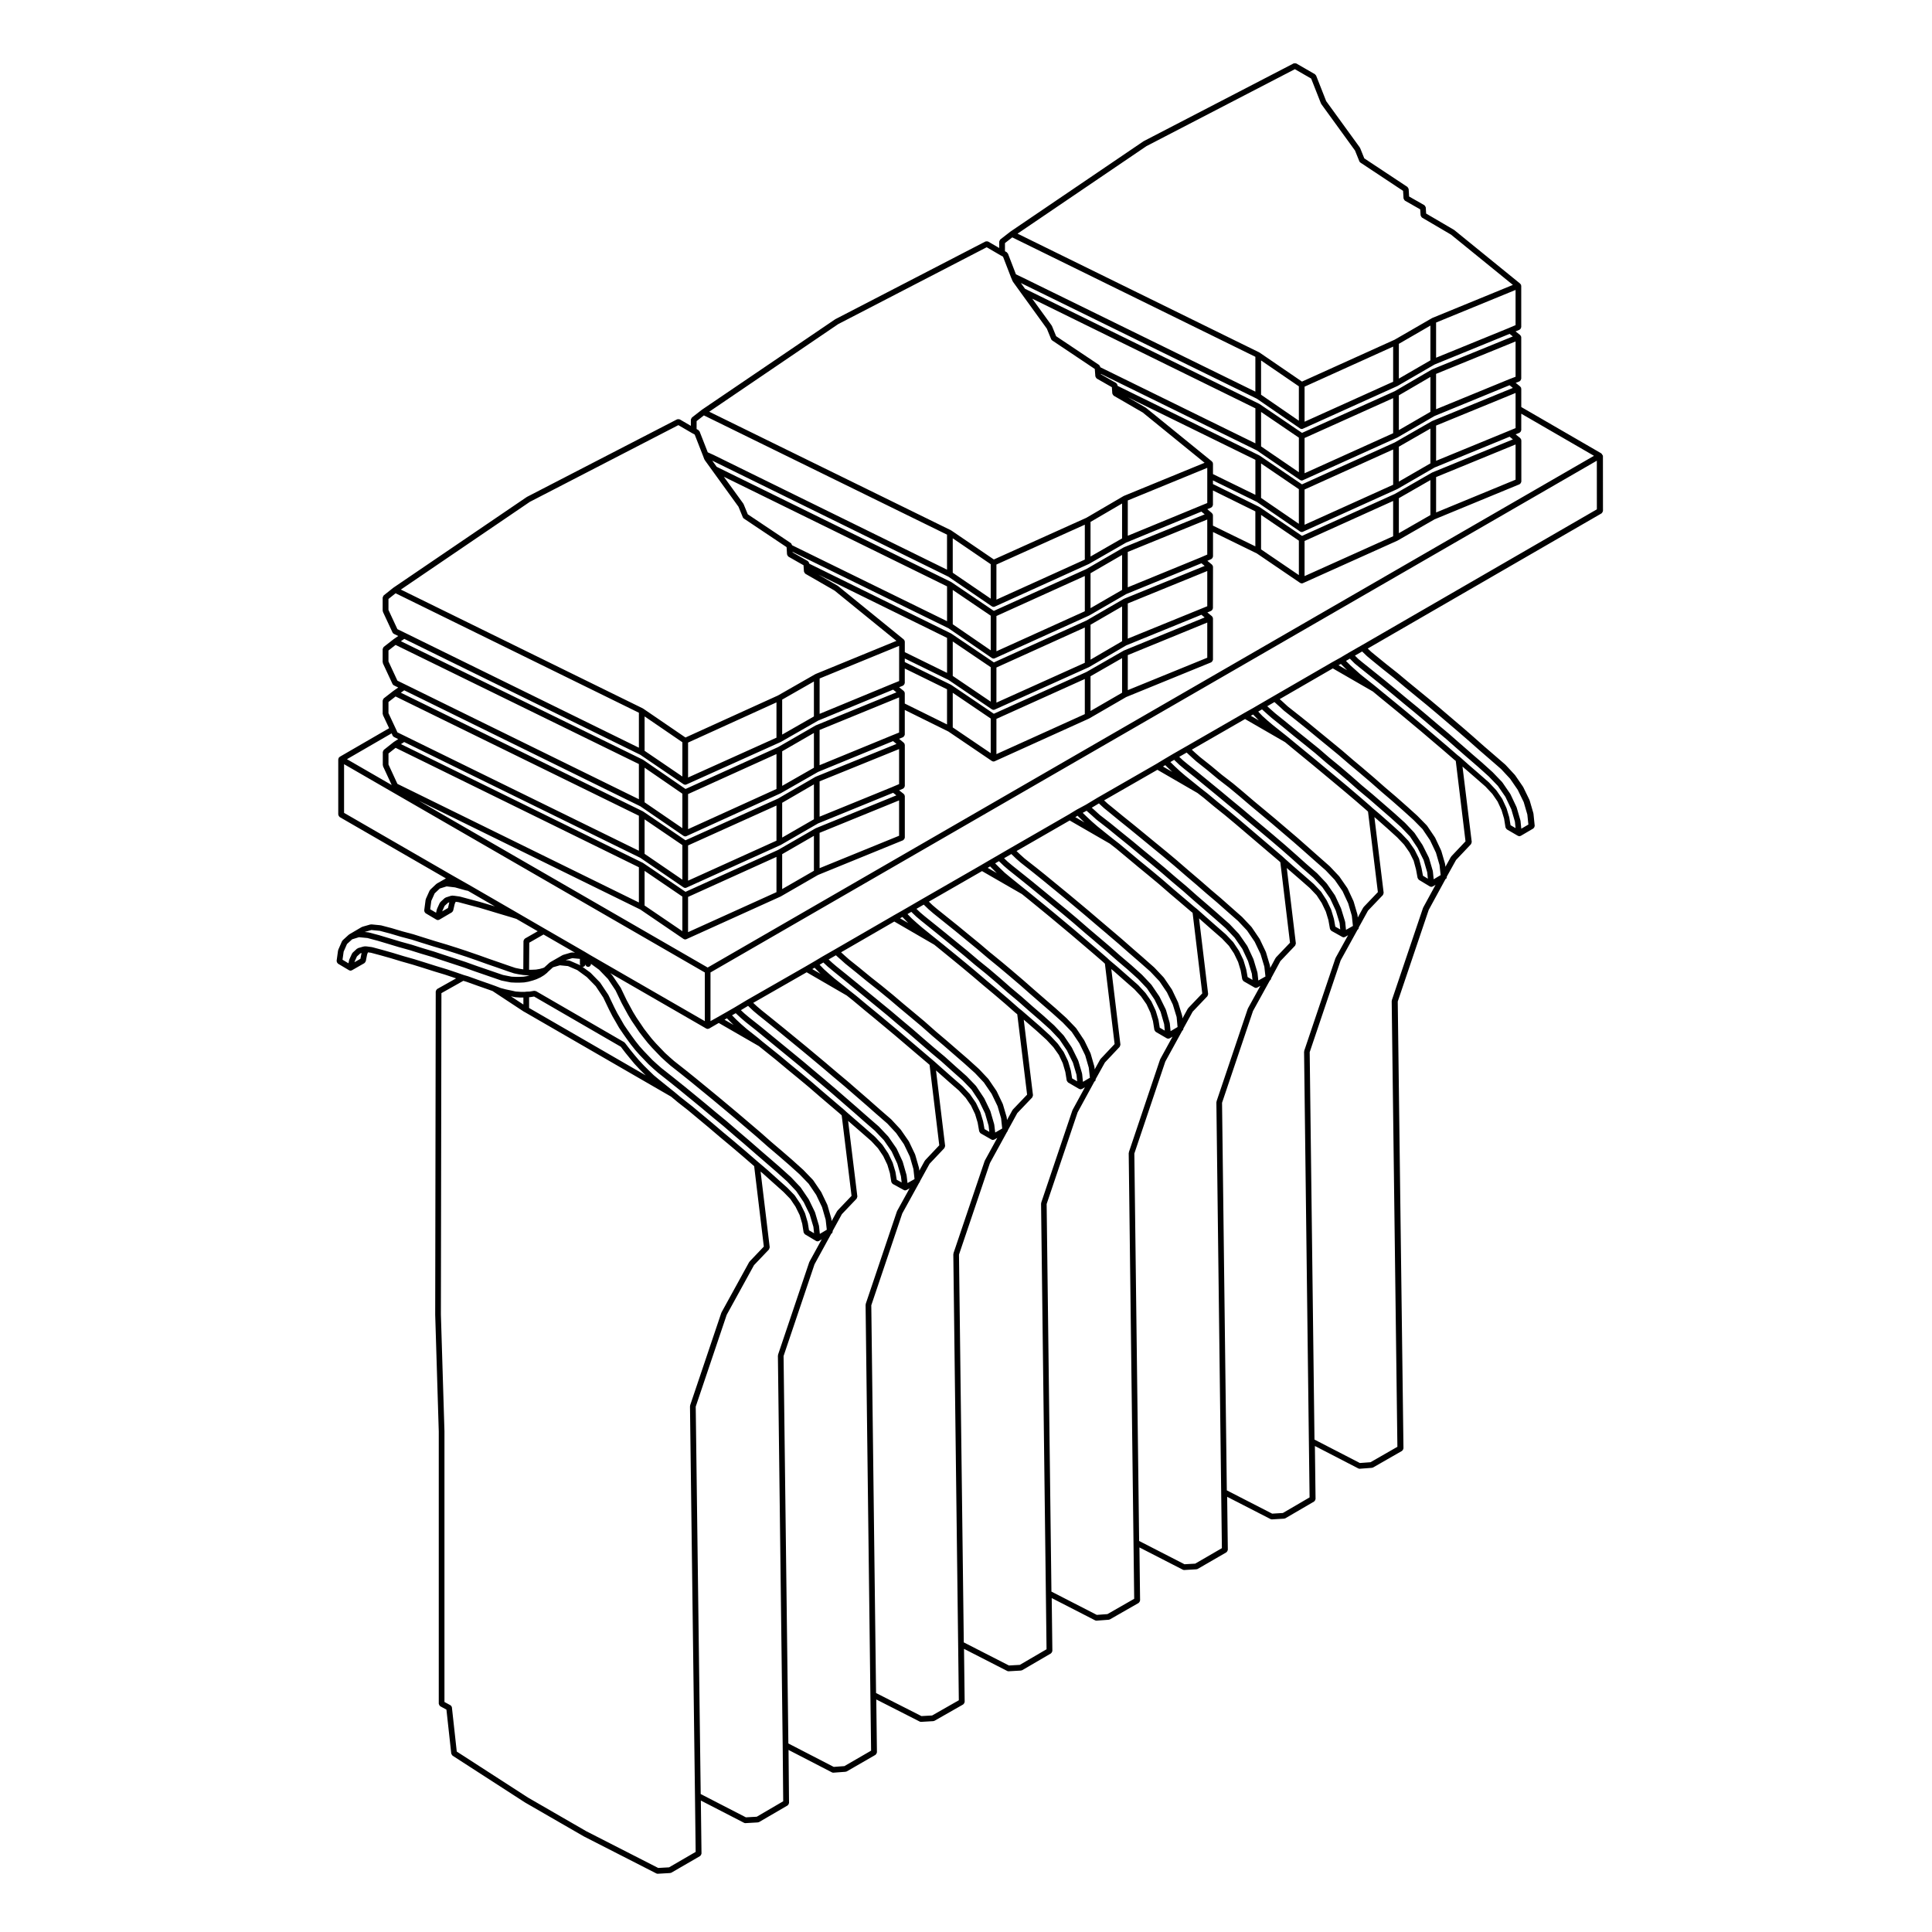 <?xml version="1.0" encoding="UTF-8"?>
<!-- Uploaded to: SVG Repo, www.svgrepo.com, Generator: SVG Repo Mixer Tools -->
<svg fill="#000000" width="800px" height="800px" version="1.1" viewBox="144 144 512 512" xmlns="http://www.w3.org/2000/svg">
 <path d="m568.61 264.5c-0.016-0.031 0.004-0.07-0.016-0.102-0.016-0.035-0.059-0.039-0.082-0.07-0.039-0.051-0.082-0.09-0.133-0.125-0.023-0.02-0.031-0.059-0.066-0.082l-21.16-12.254v-4.863c0-0.012-0.016-0.02-0.016-0.039-0.004-0.051-0.031-0.09-0.039-0.137-0.012-0.035 0.012-0.07 0-0.105-0.023-0.051-0.082-0.066-0.105-0.105-0.039-0.055-0.051-0.105-0.102-0.156-0.012-0.012-0.012-0.023-0.02-0.035l-1.199-0.969 0.996-0.383c0.055-0.02 0.07-0.082 0.109-0.105 0.09-0.059 0.145-0.105 0.203-0.191 0.055-0.086 0.086-0.16 0.105-0.262 0.012-0.051 0.059-0.09 0.059-0.145v-11.004c0-0.016-0.016-0.023-0.016-0.039-0.004-0.051-0.031-0.09-0.039-0.137-0.012-0.039 0.016-0.07 0-0.105-0.02-0.051-0.082-0.066-0.105-0.105-0.039-0.055-0.051-0.109-0.102-0.156-0.016-0.012-0.012-0.031-0.023-0.039l-1.219-0.961 1.047-0.441c0.051-0.02 0.059-0.082 0.105-0.105 0.086-0.055 0.137-0.105 0.191-0.195 0.055-0.082 0.09-0.156 0.105-0.258 0.012-0.051 0.055-0.086 0.055-0.137v-10.953c0-0.012-0.016-0.02-0.016-0.035 0-0.055-0.031-0.09-0.039-0.141-0.012-0.035 0.012-0.07 0-0.105-0.023-0.051-0.082-0.066-0.105-0.105-0.039-0.051-0.051-0.105-0.102-0.156-0.012-0.012-0.004-0.02-0.02-0.031l-17.426-14.168c-0.016-0.02-0.039-0.012-0.055-0.02-0.02-0.012-0.02-0.039-0.039-0.051l-7.402-4.332-0.094-1.613c-0.004-0.031-0.031-0.047-0.035-0.07-0.02-0.105-0.082-0.176-0.137-0.266-0.055-0.082-0.086-0.152-0.16-0.207-0.02-0.02-0.02-0.051-0.051-0.066l-4.035-2.297-0.117-1.953c0-0.02-0.02-0.031-0.023-0.051-0.016-0.105-0.082-0.18-0.133-0.273-0.051-0.074-0.074-0.156-0.141-0.207-0.02-0.02-0.02-0.047-0.039-0.059l-11.422-7.562-1.094-2.715c-0.016-0.035-0.051-0.039-0.07-0.07-0.016-0.031 0-0.066-0.02-0.098l-8.918-12.289-2.664-6.769c-0.031-0.086-0.109-0.109-0.168-0.176-0.059-0.07-0.082-0.156-0.156-0.195l-4.914-2.832c-0.023-0.02-0.055 0-0.086-0.012-0.098-0.047-0.176-0.039-0.281-0.039-0.102 0-0.188-0.016-0.277 0.02-0.031 0.012-0.059-0.004-0.086 0.012l-39.727 20.598c-0.016 0.012-0.016 0.031-0.035 0.039-0.012 0.012-0.031 0-0.047 0.012l-35.281 23.949c-0.012 0-0.004 0.016-0.016 0.02-0.004 0.004-0.016 0-0.023 0.012l-2.602 2.023c-0.016 0.012-0.012 0.031-0.023 0.039-0.074 0.07-0.098 0.156-0.137 0.246-0.039 0.09-0.105 0.16-0.105 0.266-0.004 0.016-0.02 0.023-0.02 0.039v1.672l-2.922-1.703c-0.031-0.02-0.059 0-0.09-0.016-0.098-0.047-0.18-0.035-0.281-0.035s-0.18-0.012-0.273 0.02c-0.031 0.012-0.059-0.004-0.09 0.012l-39.777 20.586c-0.016 0.012-0.016 0.031-0.035 0.039-0.012 0.012-0.031 0-0.047 0.012l-35.281 23.949c-0.012 0-0.004 0.016-0.016 0.02-0.004 0.004-0.016 0-0.023 0.012l-2.602 2.023c-0.016 0.012-0.012 0.031-0.023 0.039-0.074 0.07-0.098 0.156-0.137 0.246-0.039 0.09-0.105 0.16-0.105 0.266-0.004 0.016-0.02 0.023-0.02 0.039v1.621l-2.922-1.703c-0.031-0.02-0.059 0-0.09-0.016-0.098-0.039-0.176-0.035-0.277-0.035-0.102-0.004-0.188-0.016-0.281 0.02-0.023 0.012-0.059-0.004-0.086 0.012l-39.777 20.547c-0.016 0.012-0.016 0.031-0.035 0.039-0.012 0.012-0.031 0-0.047 0.012l-35.281 23.992c-0.012 0-0.012 0.02-0.016 0.02-0.012 0.012-0.023 0.004-0.035 0.012l-2.551 2.035c-0.012 0.012-0.012 0.031-0.02 0.039-0.07 0.07-0.09 0.156-0.133 0.246-0.039 0.09-0.105 0.168-0.109 0.266 0 0.02-0.016 0.031-0.016 0.039v3.445c0 0.059 0.051 0.102 0.066 0.156 0.012 0.055-0.02 0.105 0.004 0.168l2.551 5.481c0.074 0.145 0.191 0.258 0.328 0.332 0.012 0 0.016 0.02 0.023 0.02l1.152 0.57-1.254 0.867c-0.004 0.004-0.004 0.016-0.016 0.02-0.004 0.012-0.016 0-0.02 0.012l-2.551 1.988c-0.016 0.012-0.012 0.031-0.023 0.039-0.074 0.07-0.098 0.156-0.137 0.246-0.039 0.09-0.105 0.16-0.105 0.266-0.004 0.016-0.02 0.023-0.02 0.039v3.445c0 0.059 0.051 0.102 0.066 0.156 0.012 0.055-0.02 0.105 0.004 0.168l2.551 5.481c0.074 0.145 0.191 0.258 0.328 0.332 0.012 0 0.016 0.02 0.023 0.02l1.16 0.57-1.258 0.875c-0.004 0.012-0.004 0.016-0.016 0.02-0.004 0-0.012 0-0.02 0.004l-2.551 1.98c-0.016 0.016-0.012 0.035-0.023 0.047-0.074 0.066-0.098 0.152-0.133 0.238-0.051 0.102-0.105 0.168-0.109 0.273-0.004 0.016-0.02 0.031-0.02 0.047v3.492c0 0.059 0.051 0.102 0.066 0.156 0.012 0.059-0.02 0.109 0.012 0.168l1.633 3.481-13.098 7.586c-0.031 0.02-0.031 0.059-0.059 0.082-0.055 0.039-0.09 0.082-0.133 0.125-0.023 0.031-0.066 0.035-0.086 0.07-0.016 0.031 0 0.07-0.012 0.102-0.031 0.066-0.039 0.117-0.051 0.188-0.004 0.035-0.039 0.055-0.039 0.09v14.641c0 0.039 0.035 0.059 0.039 0.102 0.012 0.102 0.055 0.168 0.105 0.258 0.051 0.09 0.09 0.156 0.168 0.223 0.031 0.023 0.031 0.066 0.066 0.086l28.152 16.254-2.414 1.375c-0.031 0.016-0.031 0.055-0.059 0.074-0.023 0.02-0.059 0.012-0.086 0.035l-1.602 1.516c-0.039 0.035-0.031 0.098-0.059 0.133-0.031 0.047-0.09 0.059-0.109 0.105l-0.992 2.211c-0.016 0.039 0.012 0.074-0.004 0.109-0.012 0.035-0.051 0.055-0.055 0.098l-0.371 2.832c-0.004 0.055 0.035 0.098 0.039 0.141 0.004 0.105 0.023 0.18 0.074 0.273 0.039 0.09 0.09 0.156 0.168 0.223 0.035 0.035 0.039 0.09 0.086 0.109l2.875 1.703c0.004 0.004 0.004 0 0.012 0.004 0.047 0.023 0.102 0.023 0.145 0.047 0.031 0.012 0.035 0.039 0.059 0.039 0.059 0.016 0.109 0.02 0.168 0.02h0.004c0.02 0 0.039-0.016 0.059-0.02 0.105-0.012 0.215-0.031 0.312-0.082 0.004-0.004 0.012 0 0.012-0.004l3.305-1.941c0.016-0.012 0.016-0.031 0.031-0.039 0.125-0.086 0.215-0.211 0.277-0.359 0.012-0.031 0.039-0.047 0.047-0.07 0-0.012 0.004-0.012 0.004-0.012l0.414-1.77 0.25-0.555 0.754 0.105 2.609 0.699 2.832 0.754h0.004l2.805 0.84 2.832 0.855h0.004l2.828 0.84 1.422 0.449 5.648 3.266-3.394 1.945c-0.031 0.02-0.035 0.059-0.066 0.086-0.082 0.059-0.117 0.133-0.168 0.215-0.055 0.09-0.098 0.156-0.105 0.262-0.004 0.035-0.039 0.055-0.039 0.098l-0.047 7.496-0.996-0.156-1.086-0.219-1.246-0.414-2.828-0.984-2.871-0.992-2.883-1.031h-0.004-0.004l-2.883-0.992c-0.004 0-0.004-0.012-0.012-0.012l-2.871-0.945h-0.012l-2.832-0.898h-0.012-0.004l-2.871-0.855-2.875-0.898-2.832-0.898h-0.02c-0.004 0-0.012-0.012-0.016-0.012l-2.832-0.754-2.812-0.836c-0.012-0.004-0.012 0-0.016 0s-0.004-0.012-0.016-0.012l-2.871-0.754c-0.023-0.004-0.039 0.012-0.066 0.012-0.023-0.004-0.035-0.031-0.055-0.031l-2.414-0.238c-0.055-0.012-0.098 0.035-0.141 0.039-0.047 0.004-0.098-0.031-0.141-0.016l-2.125 0.609c-0.035 0.012-0.047 0.047-0.074 0.059-0.035 0.016-0.07-0.004-0.102 0.016l-3.305 1.941c-0.023 0.016-0.023 0.051-0.051 0.066-0.023 0.016-0.059 0.012-0.082 0.031l-1.602 1.465c-0.047 0.039-0.035 0.105-0.07 0.141-0.035 0.051-0.098 0.059-0.109 0.105l-0.992 2.262c-0.02 0.039 0.004 0.074-0.004 0.105-0.012 0.039-0.051 0.059-0.055 0.102l-0.379 2.746c-0.004 0.051 0.035 0.09 0.039 0.137 0.004 0.105 0.023 0.18 0.07 0.277 0.047 0.09 0.098 0.145 0.168 0.215 0.035 0.039 0.047 0.098 0.09 0.117l2.934 1.742c0.004 0 0.004 0 0.004 0.004 0.055 0.031 0.117 0.035 0.176 0.051 0.02 0.004 0.031 0.035 0.059 0.039 0.051 0.012 0.098 0.016 0.141 0.016h0.004c0.035 0 0.07-0.02 0.105-0.031 0.09-0.012 0.18-0.02 0.262-0.07h0.004l3.305-1.891c0.02-0.012 0.02-0.035 0.035-0.051 0.105-0.07 0.172-0.176 0.23-0.297 0.023-0.055 0.07-0.09 0.086-0.137 0.004-0.012 0.016-0.02 0.016-0.031l0.363-1.82 0.215-0.523 0.797 0.105 2.602 0.695s0.004 0 0.012 0.004l2.797 0.789s0 0.004 0.004 0.004l2.785 0.848h0.012 0.004l2.816 0.801 2.875 0.891v0.004l2.832 0.898h0.012v0.004l2.832 0.855h0.004l2.797 0.934s0 0.004 0.004 0.004l0.168 0.059-5.012 2.816c-0.031 0.02-0.035 0.066-0.066 0.09-0.086 0.059-0.121 0.125-0.172 0.215s-0.098 0.156-0.105 0.258c-0.004 0.039-0.039 0.059-0.039 0.102l-0.141 85.629c0 0.004 0.004 0.012 0.004 0.012 0 0.012-0.004 0.012-0.004 0.016l0.945 30.938v72.152c0 0.039 0.035 0.07 0.047 0.105 0.012 0.102 0.055 0.168 0.105 0.258s0.09 0.156 0.172 0.215c0.031 0.02 0.035 0.07 0.07 0.09l1.637 0.891 1.281 11.652c0 0.012 0.016 0.02 0.02 0.039 0.012 0.07 0.066 0.117 0.102 0.18 0.051 0.105 0.102 0.211 0.188 0.281 0.02 0.012 0.02 0.035 0.035 0.051l19.219 12.418c0.012 0 0.016 0 0.023 0.004 0.004 0.004 0.004 0.012 0.012 0.016l15.492 8.934h0.02c0.004 0.012 0.004 0.016 0.012 0.02l19.227 9.82c0.105 0.051 0.223 0.082 0.336 0.082h0.047l3.258-0.188c0.023 0 0.035-0.02 0.055-0.023 0.098-0.016 0.191-0.023 0.289-0.074l7.598-4.398c0.035-0.02 0.039-0.066 0.07-0.09 0.082-0.059 0.117-0.125 0.168-0.215s0.09-0.16 0.105-0.266c0.004-0.035 0.039-0.059 0.039-0.102l-0.172-14.043 11.445 5.898c0.109 0.055 0.23 0.086 0.344 0.086h0.047l3.254-0.188c0.02 0 0.031-0.02 0.055-0.023 0.098-0.016 0.191-0.023 0.289-0.074l7.559-4.402c0.023-0.016 0.031-0.055 0.055-0.074 0.098-0.07 0.145-0.145 0.195-0.258 0.039-0.082 0.074-0.137 0.086-0.227 0.004-0.039 0.039-0.066 0.039-0.105l-0.133-14.047 11.496 5.941c0.109 0.055 0.23 0.086 0.344 0.086h0.059l3.215-0.238c0.02-0.004 0.031-0.023 0.051-0.031 0.098-0.012 0.188-0.02 0.273-0.07l7.609-4.387c0.035-0.02 0.035-0.066 0.066-0.09 0.086-0.059 0.121-0.133 0.172-0.223 0.051-0.086 0.098-0.156 0.105-0.262 0.004-0.035 0.039-0.059 0.039-0.102l-0.176-14 11.504 5.856c0.105 0.055 0.227 0.082 0.336 0.082h0.047l3.211-0.188c0.023 0 0.035-0.02 0.055-0.023 0.098-0.016 0.191-0.023 0.281-0.074l7.609-4.336c0.031-0.02 0.035-0.059 0.066-0.09 0.082-0.059 0.121-0.125 0.172-0.215 0.051-0.09 0.09-0.156 0.105-0.262 0.004-0.035 0.039-0.066 0.039-0.105l-0.172-14.055 11.441 5.856c0.109 0.055 0.227 0.086 0.344 0.086h0.047l3.258-0.188c0.02 0 0.035-0.02 0.055-0.031 0.102-0.012 0.195-0.02 0.289-0.074l7.602-4.438c0.031-0.02 0.035-0.059 0.066-0.086 0.082-0.059 0.117-0.133 0.168-0.215 0.051-0.09 0.098-0.168 0.105-0.266 0.004-0.039 0.039-0.059 0.039-0.102l-0.172-14 11.492 5.898c0.109 0.055 0.227 0.086 0.344 0.086h0.004 0.055l3.215-0.238c0.02-0.004 0.031-0.023 0.051-0.031 0.09-0.012 0.188-0.02 0.273-0.07l7.602-4.348c0.035-0.02 0.035-0.066 0.07-0.09 0.082-0.059 0.117-0.125 0.168-0.215 0.051-0.09 0.09-0.16 0.105-0.266 0.004-0.035 0.039-0.059 0.039-0.102l-0.172-14.043 11.492 5.898c0.105 0.055 0.227 0.086 0.344 0.086h0.051l3.211-0.188c0.023 0 0.035-0.02 0.055-0.023 0.102-0.016 0.191-0.023 0.281-0.074l7.609-4.398c0.035-0.02 0.039-0.066 0.07-0.09 0.082-0.059 0.117-0.133 0.168-0.215 0.051-0.09 0.09-0.16 0.105-0.266 0.004-0.035 0.039-0.059 0.039-0.102l-0.176-14.043 11.492 5.898c0.109 0.055 0.227 0.086 0.344 0.086h0.051l3.215-0.195c0.02 0 0.035-0.023 0.059-0.031 0.098-0.012 0.188-0.02 0.277-0.074l7.609-4.438c0.031-0.02 0.035-0.059 0.066-0.086 0.082-0.059 0.117-0.133 0.168-0.215 0.051-0.09 0.098-0.168 0.105-0.266 0.004-0.039 0.039-0.059 0.039-0.102l-0.176-14.043 11.496 5.941c0.109 0.055 0.23 0.086 0.344 0.086h0.059l3.211-0.238c0.02-0.004 0.031-0.023 0.051-0.031 0.098-0.012 0.18-0.02 0.273-0.07l7.656-4.387c0.035-0.02 0.039-0.066 0.07-0.09 0.082-0.059 0.117-0.125 0.168-0.215 0.051-0.09 0.09-0.16 0.105-0.266 0.004-0.035 0.039-0.059 0.039-0.102l-1.516-118.42 8.207-24.277 4.453-8.176c0.016-0.012 0.023-0.016 0.035-0.02 0.082-0.059 0.172-0.09 0.227-0.176 0.055-0.086 0.039-0.188 0.055-0.297 0.012-0.055 0.039-0.105 0.031-0.168l2.438-4.387 3.949-4.18c0.012-0.012 0.004-0.023 0.016-0.035 0.066-0.074 0.07-0.172 0.102-0.262 0.035-0.102 0.09-0.176 0.082-0.281 0-0.016 0.012-0.023 0.012-0.035l-2.449-19.977 0.629 0.559h0.012l2.832 2.457 2.621 2.293 1.82 1.949 1.395 2.031 1.039 2.254 0.676 2.254 0.371 2.324c0 0.016 0.016 0.023 0.02 0.035 0.016 0.07 0.066 0.105 0.098 0.168 0.059 0.105 0.109 0.211 0.211 0.281 0.02 0.016 0.02 0.039 0.039 0.055l2.926 1.703h0.012c0.086 0.051 0.172 0.059 0.266 0.07 0.035 0.012 0.07 0.031 0.105 0.031h0.004 0.074c0.023-0.004 0.039-0.031 0.066-0.039 0.086-0.012 0.16-0.02 0.238-0.059 0-0.004 0.004 0 0.004-0.004l3.305-1.941c0.047-0.023 0.051-0.082 0.086-0.109 0.082-0.059 0.121-0.125 0.168-0.215s0.074-0.168 0.082-0.266c0.004-0.051 0.047-0.086 0.039-0.133l-0.328-3.211c0-0.023-0.031-0.039-0.031-0.066-0.012-0.023 0.012-0.051 0.004-0.07l-0.992-3.406c-0.004-0.031-0.035-0.031-0.047-0.055-0.012-0.023 0.012-0.047 0-0.066l-1.652-3.394c-0.012-0.02-0.035-0.02-0.051-0.039-0.012-0.02 0-0.047-0.012-0.059l-2.074-3.023c-0.012-0.02-0.035-0.02-0.051-0.035-0.012-0.016-0.004-0.039-0.02-0.055l-2.453-2.644c-0.012-0.012-0.023-0.012-0.039-0.02-0.012-0.012-0.004-0.031-0.02-0.039l-2.832-2.457-2.832-2.438-2.832-2.508-0.004-0.004v-0.004l-2.883-2.5h-0.004l-5.664-4.828c0-0.004 0-0.012-0.004-0.012l-2.875-2.414h-0.004l-5.766-4.727h-0.004l-2.828-2.363h-0.012c-0.004 0 0-0.012-0.004-0.012l-2.926-2.312-2.828-2.301-1.254-1.027-0.918-0.883 61.957-35.816c0.035-0.02 0.039-0.059 0.066-0.086 0.082-0.066 0.117-0.133 0.168-0.223 0.055-0.09 0.098-0.156 0.105-0.258 0.004-0.039 0.039-0.059 0.039-0.102l-0.012-14.602c0-0.035-0.035-0.059-0.039-0.09-0.105-0.066-0.125-0.125-0.152-0.188zm-21.469-3.875c-0.004-0.051-0.031-0.09-0.039-0.137-0.012-0.035 0.012-0.07 0-0.105-0.023-0.051-0.082-0.066-0.105-0.105-0.039-0.055-0.051-0.105-0.102-0.156-0.012-0.012-0.012-0.023-0.02-0.035l-1.219-0.984 1.027-0.414c0.055-0.023 0.066-0.082 0.109-0.105 0.082-0.055 0.137-0.109 0.195-0.191 0.055-0.09 0.086-0.156 0.105-0.262 0.016-0.055 0.059-0.086 0.059-0.141v-4.352l19.27 11.156-234.88 135.61-76.586-44.215 58.734 28.844 11.465 7.805h0.016c0.109 0.082 0.25 0.117 0.395 0.121 0.004 0 0.012 0.004 0.016 0.004h0.004c0.105 0 0.207-0.02 0.312-0.07l24.938-11.285c0.012 0 0.012-0.016 0.02-0.02 0.016-0.012 0.031-0.004 0.047-0.012l9.879-5.699 22.531-9.191c0.051-0.02 0.059-0.074 0.105-0.105 0.086-0.055 0.141-0.109 0.203-0.195 0.055-0.086 0.086-0.156 0.105-0.258 0.016-0.055 0.059-0.086 0.059-0.141v-11.004c0-0.016-0.016-0.023-0.016-0.039-0.004-0.051-0.031-0.09-0.039-0.137-0.012-0.039 0.016-0.07 0-0.105-0.02-0.051-0.082-0.059-0.105-0.105-0.039-0.055-0.051-0.109-0.102-0.156-0.016-0.012-0.012-0.031-0.023-0.039l-1.219-0.961 1.047-0.441c0.051-0.02 0.059-0.082 0.105-0.105 0.086-0.055 0.137-0.105 0.191-0.195 0.055-0.082 0.09-0.156 0.105-0.258 0.012-0.051 0.055-0.086 0.055-0.137v-10.902c0-0.012-0.016-0.02-0.016-0.031 0-0.051-0.031-0.09-0.039-0.137-0.012-0.039 0.016-0.082 0-0.109-0.02-0.055-0.082-0.066-0.105-0.105-0.035-0.055-0.047-0.109-0.098-0.156-0.012-0.004-0.004-0.023-0.016-0.035l-1.25-1.039 1.047-0.422c0.055-0.023 0.066-0.082 0.109-0.105 0.082-0.055 0.137-0.109 0.195-0.191 0.055-0.09 0.086-0.156 0.105-0.262 0.016-0.055 0.059-0.086 0.059-0.141v-6.523l11.562 5.715 11.531 7.82h0.016c0.109 0.082 0.25 0.117 0.395 0.121 0.004 0 0.012 0.004 0.016 0.004h0.004c0.105 0 0.207-0.02 0.312-0.07l24.938-11.285c0.012 0 0.012-0.016 0.02-0.02 0.016-0.012 0.031 0 0.051-0.012l9.836-5.699 22.52-9.191c0.051-0.02 0.059-0.074 0.105-0.105 0.086-0.055 0.141-0.109 0.203-0.195 0.055-0.086 0.086-0.156 0.105-0.258 0.016-0.055 0.059-0.086 0.059-0.141v-10.953c0-0.012-0.016-0.02-0.016-0.031 0-0.051-0.031-0.09-0.039-0.137-0.012-0.039 0.016-0.082 0-0.117-0.02-0.051-0.082-0.059-0.105-0.105-0.035-0.051-0.051-0.105-0.098-0.152-0.012-0.012-0.004-0.023-0.016-0.035l-1.211-0.992 1.012-0.422c0.051-0.02 0.066-0.074 0.105-0.105 0.086-0.055 0.137-0.109 0.195-0.195 0.055-0.086 0.09-0.156 0.105-0.262 0.016-0.051 0.059-0.082 0.059-0.137l0.02-10.984c0-0.012-0.016-0.02-0.016-0.031 0-0.055-0.031-0.09-0.039-0.137-0.012-0.039 0.016-0.082 0-0.117-0.02-0.051-0.082-0.059-0.105-0.105-0.035-0.051-0.051-0.105-0.098-0.152-0.012-0.012-0.004-0.023-0.02-0.035l-1.215-1.004 1.039-0.453c0.047-0.023 0.059-0.082 0.102-0.105 0.086-0.055 0.137-0.109 0.191-0.195 0.059-0.09 0.09-0.156 0.105-0.258 0.012-0.051 0.055-0.086 0.055-0.137v-6.488l11.617 5.68 11.48 7.812h0.012c0.117 0.082 0.258 0.117 0.395 0.117 0.012 0 0.016 0.012 0.02 0.012 0.105 0 0.211-0.02 0.312-0.07l24.984-11.234c0.012 0 0.012-0.016 0.02-0.02 0.016-0.012 0.031-0.004 0.047-0.012l9.824-5.644 22.535-9.297c0.051-0.02 0.066-0.074 0.105-0.105 0.086-0.055 0.137-0.109 0.195-0.195 0.055-0.086 0.09-0.156 0.105-0.262 0.016-0.051 0.059-0.082 0.059-0.137v-10.965c-0.02-0.004-0.035-0.016-0.035-0.035zm-27.066 110.98c-0.012-0.023-0.039-0.035-0.051-0.059-0.012-0.031 0.012-0.055-0.004-0.082l-1.137-2.273c-0.012-0.02-0.035-0.02-0.047-0.039-0.012-0.02 0-0.039-0.016-0.059l-1.508-2.168c-0.016-0.016-0.039-0.012-0.055-0.031-0.016-0.02-0.004-0.039-0.02-0.059l-1.891-1.988c-0.012-0.004-0.02 0-0.031-0.012-0.004-0.012-0.004-0.02-0.012-0.023l-2.602-2.363c-0.004-0.004-0.004 0-0.004-0.004h-0.004l-2.785-2.457c0-0.004-0.004 0-0.004-0.004-0.004-0.004 0-0.004-0.004-0.012l-2.176-1.84h-0.004l-0.629-0.586c-0.004 0-0.012 0-0.012-0.004-0.004-0.004-0.004-0.012-0.012-0.016l-2.832-2.457h-0.004l-2.832-2.414s-0.004 0-0.004-0.004v-0.004l-2.832-2.363-2.883-2.402-2.832-2.363h-0.004l-2.883-2.363-2.832-2.324-1.652-1.367h-0.012v-0.012l-1.18-0.945h-0.004l-2.969-2.359-1.348-1.145-1.387-1.238-1.137-1.184 1.012-0.594 0.059 0.066c0.004 0.004 0.016 0.004 0.02 0.004 0.012 0.012 0.004 0.02 0.012 0.023l1.223 1.094h0.004v0.004l1.23 1.082c0.004 0.004 0.016 0 0.02 0.012 0.004 0 0 0.012 0.012 0.012l2.883 2.312 2.867 2.359s0.004 0 0.004 0.004l2.832 2.273h0.004l2.922 2.363 2.816 2.43c0.004 0.004 0.004 0.004 0.012 0.012 0.004 0 0.004 0.004 0.004 0.012l2.883 2.363 2.828 2.402 2.828 2.5h0.012c0.004 0.004 0 0.012 0.004 0.012l2.871 2.394 2.832 2.457 2.871 2.5 2.812 2.539 2.344 2.469 2.012 3.023 1.602 3.215 0.953 3.258 0.172 1.684-1.301-0.785-0.363-1.941c0-0.012-0.012-0.012-0.016-0.023-0.004-0.016 0.004-0.02 0.004-0.035zm-42.559-36.777c0.004 0.004 0.02 0.004 0.023 0.016 0.012 0.004 0.004 0.02 0.016 0.023l0.074 0.066-2.152-1.238 0.613-0.336 0.098 0.098c0.004 0 0.004 0.004 0.004 0.004zm7.043 5.852 1.613 1.336v0.004l2.832 2.324 2.883 2.363 2.832 2.352 2.883 2.402 2.832 2.363 2.832 2.402 2.832 2.457 0.438 0.402 2.613 21.336-3.762 3.941c-0.031 0.031-0.02 0.07-0.039 0.102-0.02 0.031-0.059 0.031-0.082 0.059l-1.441 2.625-0.074-0.684c0-0.035-0.02-0.066-0.031-0.102 0-0.012 0.012-0.02 0.004-0.031l-0.992-3.394c-0.004-0.023-0.031-0.031-0.039-0.051-0.004-0.02 0.004-0.039 0-0.059l-1.559-3.356c-0.012-0.02-0.039-0.023-0.051-0.047-0.016-0.023 0-0.051-0.016-0.07l-2.125-3.066c-0.016-0.016-0.039-0.016-0.055-0.035-0.012-0.016-0.004-0.039-0.02-0.055l-2.457-2.602c-0.012-0.012-0.023-0.004-0.035-0.016-0.012-0.012-0.004-0.023-0.016-0.031l-2.832-2.5h-0.004l-2.832-2.508-2.832-2.5c0-0.004-0.004 0-0.004-0.004-0.004-0.004 0-0.004-0.004-0.004l-2.832-2.414h-0.004l-2.875-2.457c0-0.004 0 0-0.004-0.004v-0.004l-2.883-2.402-2.832-2.352-2.875-2.457c0-0.004-0.004 0-0.004-0.004v-0.004l-2.832-2.363h-0.016c-0.004-0.004-0.004-0.012-0.012-0.016l-2.91-2.246-2.832-2.363h-0.012s0-0.012-0.004-0.012l-2.926-2.324-1.191-1.047-0.969-0.891 14.113-8.117zm-23.531 5.094c0.004 0 0.016 0 0.02 0.004 0.004 0.004 0.004 0.016 0.012 0.02l2.926 2.324 2.82 2.348c0.004 0.012 0.016 0.004 0.016 0.012 0.004 0 0.004 0.012 0.012 0.012l2.91 2.246 2.828 2.352v0.004l2.875 2.457h0.004l2.832 2.363 2.871 2.398c0.004 0 0 0.004 0.004 0.004l2.875 2.457 2.832 2.414 2.828 2.484v0.004l2.832 2.508 2.805 2.469 2.402 2.535 2.055 2.977 1.5 3.238 0.957 3.273 0.293 2.707-1.836 1.039-0.211-2.07c0-0.023-0.031-0.047-0.035-0.07-0.004-0.023 0.016-0.051 0.004-0.074l-1.043-3.394c-0.004-0.02-0.023-0.031-0.035-0.047-0.004-0.016 0.004-0.035 0-0.055l-1.559-3.356c-0.012-0.02-0.039-0.023-0.051-0.047-0.016-0.023 0-0.051-0.016-0.07l-2.125-3.066c-0.016-0.016-0.039-0.016-0.055-0.035-0.012-0.016-0.004-0.039-0.02-0.055l-2.457-2.602c-0.012-0.012-0.023-0.004-0.035-0.016-0.012-0.012-0.012-0.031-0.02-0.039l-2.832-2.457-2.828-2.539h-0.004l-2.832-2.5c0-0.004-0.004 0-0.004-0.004-0.004-0.004 0-0.004-0.004-0.004l-2.832-2.414c-0.004-0.004-0.004-0.012-0.004-0.012l-2.875-2.414-2.883-2.414h-0.004l-2.828-2.394c0-0.004-0.004 0-0.012-0.004v-0.004l-2.871-2.363-2.832-2.363h-0.004l-5.766-4.727c-0.004 0-0.004 0-0.004-0.004-0.004 0 0-0.004-0.004-0.004l-2.926-2.324-1.145-0.945-1.039-0.969 1.965-1.125 0.066 0.066c0.004 0.004 0.012 0.004 0.016 0.004 0.004 0.004 0 0.012 0.012 0.02l1.23 1.133h0.004c0.004 0 0 0.004 0.004 0.012zm-4.5 0.895c0.004 0.004 0.016 0.004 0.02 0.012 0.012 0.004 0.004 0.016 0.012 0.016l1.18 0.984c0.004 0.004 0.012 0 0.012 0.004s0 0.004 0.004 0.012l2.926 2.324 2.871 2.359 2.883 2.363 2.832 2.352h0.004v0.004l2.875 2.363 2.828 2.398h0.004l2.883 2.414 2.875 2.414h0.004l2.828 2.414 2.82 2.481 2.832 2.551c0 0.004 0.004 0 0.004 0.004s0 0.004 0.004 0.004l2.812 2.438 2.394 2.523 2.055 2.977 1.508 3.25 1.004 3.269 0.176 1.707-1.305-0.73-0.359-2.004c-0.004-0.02-0.02-0.031-0.031-0.039 0-0.02 0.012-0.031 0.012-0.051l-0.711-2.363c-0.012-0.02-0.035-0.023-0.039-0.047-0.012-0.023 0.004-0.047-0.004-0.066l-1.137-2.363c-0.012-0.02-0.031-0.02-0.039-0.035-0.012-0.016 0-0.035-0.012-0.055l-1.414-2.176c-0.016-0.02-0.047-0.02-0.059-0.039-0.016-0.02-0.012-0.051-0.023-0.07l-1.891-1.988c-0.012-0.012-0.023 0-0.035-0.012-0.012-0.012-0.004-0.031-0.016-0.035l-2.641-2.316c-0.004 0 0-0.004-0.004-0.004l-2.832-2.449-2.125-1.891-0.051-0.051-0.598-0.551c-0.004-0.012-0.012-0.004-0.02-0.012 0 0 0-0.012-0.004-0.012l-5.664-4.828-2.875-2.449-2.832-2.414-0.004-0.004v-0.004l-2.832-2.363h-0.012s0-0.004-0.004-0.012l-2.883-2.312-2.82-2.352h-0.016c-0.004-0.004 0-0.012-0.012-0.016l-1.633-1.27h-0.004l-1.223-0.992-2.91-2.348-1.359-1.168-1.406-1.309-1.188-1.152 1.008-0.59 0.105 0.109c0.004 0.004 0.02 0.004 0.023 0.012 0.012 0.012 0.004 0.023 0.016 0.031zm-2.231 1.547c0 0.004 0.004 0 0 0 0.004 0.004 0.004 0.004 0.012 0.012l0.352 0.328-2.457-1.414 0.613-0.371 0.105 0.117c0.012 0.012 0.023 0.012 0.035 0.02 0.012 0.012 0.012 0.023 0.02 0.035zm7.043 5.934 1.613 1.25 2.816 2.344c0.004 0.004 0.004 0 0.012 0.004v0.004l2.883 2.312h0.004l2.816 2.352 2.832 2.414 2.875 2.449 2.832 2.414 2.828 2.402 0.449 0.406 2.562 21.332-3.719 3.898c-0.023 0.031-0.016 0.07-0.035 0.102-0.023 0.031-0.066 0.031-0.086 0.07l-1.398 2.598-0.07-0.578c0-0.039-0.02-0.07-0.031-0.105-0.004-0.016 0.004-0.023 0-0.035l-1.031-3.445c-0.012-0.02-0.035-0.031-0.039-0.051-0.012-0.02 0.004-0.039-0.004-0.059l-1.602-3.356c-0.012-0.02-0.035-0.02-0.047-0.039-0.012-0.02 0-0.039-0.012-0.059l-2.082-3.066c-0.016-0.02-0.039-0.016-0.055-0.031-0.016-0.02-0.012-0.051-0.023-0.066l-2.453-2.602c-0.012-0.012-0.023-0.004-0.035-0.016-0.012-0.012-0.004-0.023-0.016-0.031l-2.832-2.5-2.832-2.508c0-0.004-0.004 0-0.012-0.004v-0.004l-2.828-2.394v-0.012l-2.883-2.508h-0.004l-2.832-2.414-2.832-2.449v-0.004c-0.004 0-0.004-0.004-0.004-0.012l-2.883-2.414h-0.004l-2.883-2.363h-0.004l-2.871-2.363-2.883-2.363h-0.004v-0.004l-2.871-2.309-2.883-2.363h-0.004v-0.004l-1.223-0.988-0.953-0.875 14.125-8.105zm-23.527 5.016 2.883 2.363h0.004l2.871 2.309v0.004l2.883 2.363h0.004l2.871 2.359v0.004l2.875 2.352 2.883 2.414h0.004l2.82 2.438h0.004v0.012l2.828 2.402 2.883 2.508c0 0.004 0 0 0.004 0.004v0.004l2.828 2.394 2.832 2.508 2.801 2.457 2.402 2.551 2.016 2.973 1.547 3.246 1.004 3.324 0.297 2.625-1.891 1.062-0.215-2.023c0-0.023-0.031-0.039-0.035-0.059-0.004-0.031 0.016-0.051 0.004-0.082l-1.031-3.445c-0.012-0.02-0.031-0.023-0.039-0.047-0.004-0.016 0.012-0.035 0-0.055l-1.562-3.356c-0.012-0.02-0.039-0.023-0.051-0.047-0.016-0.023 0-0.051-0.016-0.07l-2.125-3.066c-0.016-0.016-0.039-0.016-0.051-0.035-0.016-0.016-0.012-0.039-0.023-0.055l-2.453-2.602c-0.012-0.012-0.023-0.004-0.035-0.016-0.012-0.012-0.004-0.023-0.016-0.031l-2.832-2.5c0-0.004 0-0.012-0.004-0.012l-2.832-2.457-2.832-2.438-2.832-2.508c0-0.004-0.004 0-0.012-0.004 0-0.004 0-0.012-0.004-0.016l-2.875-2.414-2.828-2.438h-0.004c-0.004 0-0.004-0.004-0.004-0.012l-2.887-2.41h-0.004l-2.883-2.363h-0.004l-2.828-2.363h-0.012v-0.004l-2.926-2.363-2.832-2.309c-0.004-0.004-0.012 0-0.012-0.004-0.004-0.004 0-0.004-0.004-0.012l-2.922-2.266-1.145-1.043c0-0.004-0.004 0-0.004-0.004 0-0.004 0-0.004-0.004-0.012l-0.961-0.852 1.906-1.145 0.055 0.07c0.016 0.02 0.035 0.012 0.051 0.023 0.016 0.016 0.012 0.035 0.023 0.055l1.18 1.082c0.004 0 0.016 0 0.02 0.012 0.012 0 0.012 0.016 0.016 0.02zm-3.336 1.953c0.012 0.004 0.02 0 0.031 0.012 0.012 0.012 0.004 0.02 0.016 0.031l2.926 2.273h0.004l2.82 2.301 2.926 2.363 2.828 2.352h0.004v0.012l2.875 2.352 2.883 2.414h0.004l2.82 2.438s0.004 0 0.004 0.004 0 0.004 0.004 0.004l2.875 2.414 2.82 2.5h0.004l2.832 2.449 2.832 2.457 2.797 2.457 2.402 2.551 2.055 2.973 1.508 3.238 1.004 3.332 0.172 1.629-1.293-0.746-0.359-2.004c-0.004-0.02-0.023-0.031-0.023-0.039-0.004-0.02 0.012-0.031 0-0.051l-0.711-2.363c-0.004-0.02-0.031-0.023-0.035-0.047-0.012-0.023 0.004-0.047-0.004-0.066l-1.137-2.363c-0.012-0.02-0.035-0.02-0.047-0.039-0.012-0.016 0-0.035-0.012-0.051l-1.414-2.125c-0.012-0.02-0.039-0.02-0.055-0.039-0.016-0.02-0.012-0.051-0.023-0.07l-1.891-1.988c-0.012-0.012-0.023 0-0.035-0.012s-0.004-0.031-0.016-0.035l-2.641-2.312h-0.004l-2.828-2.492-2.125-1.891c-0.012-0.012-0.02-0.004-0.02-0.012-0.012 0-0.004-0.012-0.012-0.016l-0.012-0.004c0-0.004-0.004-0.012-0.012-0.012l-0.676-0.539-2.832-2.414h-0.004l-2.828-2.398v-0.004l-2.832-2.457h-0.012v-0.012l-2.832-2.363h-0.004l-2.883-2.363h-0.004l-2.828-2.363-2.832-2.363h-0.016c-0.004-0.004-0.004-0.012-0.004-0.016l-1.641-1.273-1.23-0.984h-0.004l-2.894-2.328-1.41-1.23-1.305-1.211-1.211-1.164 1.031-0.555 0.074 0.074c0.004 0.004 0.016 0.004 0.023 0.012 0.004 0.004 0 0.016 0.012 0.023l1.23 1.082h0.004zm-3.371 0.559c0.004 0.004 0.004 0 0 0 0.012 0.004 0.004 0.004 0.012 0.012l0.293 0.273-2.445-1.414 0.609-0.371 0.105 0.125c0.012 0.012 0.031 0.004 0.039 0.016 0.012 0.016 0.004 0.031 0.016 0.039zm6.992 5.883 1.613 1.25 2.816 2.344 2.832 2.363h0.004v0.012l2.883 2.363 2.82 2.344 2.832 2.457c0 0.004 0.004 0 0.004 0.004v0.004l2.832 2.398v0.004l2.832 2.414h0.012c0.004 0.004 0.004 0.012 0.004 0.012l0.469 0.371 2.562 21.355-3.715 3.891c-0.031 0.031-0.02 0.07-0.039 0.102s-0.059 0.031-0.082 0.059l-1.414 2.574-0.051-0.574c-0.004-0.031-0.035-0.047-0.039-0.07-0.004-0.031 0.016-0.055 0.012-0.082l-1.043-3.406c-0.004-0.023-0.031-0.031-0.039-0.051-0.004-0.02 0.012-0.039 0-0.059l-1.602-3.356c-0.012-0.02-0.035-0.02-0.047-0.039-0.012-0.02 0-0.039-0.012-0.059l-2.082-3.066c-0.016-0.02-0.039-0.016-0.055-0.031-0.016-0.02-0.004-0.051-0.023-0.066l-2.453-2.602c-0.012-0.012-0.023-0.004-0.035-0.016-0.012-0.012-0.004-0.023-0.016-0.031l-2.832-2.5c-0.004-0.004-0.004-0.012-0.004-0.012l-2.832-2.457-2.832-2.488s-0.004 0-0.004-0.004c0-0.004 0-0.004-0.004-0.004l-2.883-2.457h-0.004l-2.828-2.402h-0.004l-2.875-2.457v-0.004c-0.004 0-0.004-0.004-0.004-0.004l-2.883-2.414h-0.004l-2.832-2.363h-0.004l-2.875-2.359-2.883-2.363h-0.004v-0.012l-2.883-2.312h-0.004-0.004l-2.84-2.231-1.219-1.094-0.941-0.898 14.086-8.105zm-23.547 5.098c0.012 0 0.02 0 0.031 0.012 0 0 0 0.012 0.012 0.016l2.867 2.258h0.004l2.871 2.312 2.883 2.363h0.004l2.867 2.352 2.832 2.363 2.875 2.414 2.875 2.457 2.832 2.394v0.012l2.883 2.457 2.828 2.488h0.004l2.832 2.457h0.004l2.785 2.457 2.41 2.551 2.012 2.973 1.551 3.238 1.004 3.285 0.25 2.656-1.848 1.094-0.211-2.082c0-0.023-0.031-0.035-0.035-0.066 0-0.02 0.02-0.051 0.012-0.07l-0.988-3.406c-0.004-0.031-0.035-0.035-0.047-0.059-0.012-0.02 0.012-0.047-0.004-0.07l-1.652-3.356c-0.004-0.016-0.031-0.02-0.039-0.031-0.012-0.02 0-0.039-0.012-0.059l-2.082-3.066c-0.016-0.02-0.039-0.016-0.055-0.031-0.016-0.02-0.004-0.051-0.023-0.066l-2.41-2.551c-0.004-0.012-0.02-0.004-0.031-0.016-0.012-0.012-0.004-0.02-0.016-0.031l-2.832-2.551h-0.012s0-0.012-0.004-0.012l-2.883-2.457h-0.004l-2.82-2.488s-0.004 0-0.004-0.004 0-0.004-0.004-0.004l-2.883-2.457h-0.004l-2.828-2.398v-0.004l-2.832-2.457h-0.004c-0.004 0 0-0.004-0.004-0.012l-2.875-2.414h-0.004l-2.883-2.363h-0.004l-2.871-2.363-2.883-2.363h-0.004v-0.012l-2.883-2.312h-0.004l-2.82-2.254-1.25-1.043-0.934-0.898 1.926-1.113 0.105 0.102 1.164 1.125h0.016c0.004 0.012 0.004 0.012 0.004 0.02zm-3.25 1.895c0 0.004 0.012 0.004 0.012 0.004 0.004 0 0.004 0.012 0.012 0.012l2.832 2.262h0.004l2.871 2.312 2.883 2.363h0.004l2.871 2.359v0.004l2.875 2.352 2.875 2.414 2.828 2.449c0 0.004 0.004 0 0.004 0.004v0.004l2.832 2.394v0.012l2.883 2.457 2.828 2.488h0.004c0.004 0 0 0.004 0.004 0.012l2.883 2.457 2.785 2.5 2.359 2.5 2.012 2.973 1.602 3.25 0.945 3.273 0.172 1.715-1.336-0.777-0.324-2.004c-0.004-0.02-0.023-0.031-0.023-0.051-0.004-0.016 0.012-0.031 0-0.051l-0.711-2.363c-0.004-0.02-0.031-0.023-0.035-0.039-0.004-0.02 0.004-0.039-0.004-0.059l-1.082-2.312c-0.012-0.023-0.035-0.031-0.051-0.051-0.012-0.02 0-0.051-0.012-0.07l-1.516-2.176c-0.016-0.016-0.039-0.012-0.051-0.031-0.012-0.012-0.004-0.035-0.02-0.051l-1.84-1.98c-0.012-0.012-0.031-0.012-0.039-0.02-0.012-0.012-0.004-0.023-0.016-0.035l-2.644-2.324h-0.004l-2.832-2.492c-0.004-0.004-0.004 0-0.004-0.004l-0.012-0.012-2.117-1.785-0.684-0.645c-0.004-0.004-0.016-0.004-0.016-0.004-0.004-0.004-0.004-0.012-0.012-0.02l-2.832-2.449h-0.004l-5.664-4.828s-0.004 0-0.004-0.004v-0.004l-5.664-4.727h-0.004l-2.875-2.363-2.832-2.312h-0.004v-0.004l-1.703-1.367c-0.004 0 0-0.004-0.004-0.004l-1.18-0.945-2.91-2.352-1.355-1.125-1.352-1.301-1.184-1.18 1.012-0.59 0.059 0.066c0 0.004 0.004 0 0.012 0.004v0.012l1.18 1.133c0.012 0 0.016 0 0.02 0.012 0.012 0 0.004 0.012 0.012 0.016zm-3.441 0.527c0 0.004 0.004 0 0 0 0.012 0.004 0.004 0.004 0.012 0.012l0.289 0.281-2.414-1.387 0.641-0.379zm6.953 5.856 1.652 1.328 2.832 2.312 2.867 2.352 5.664 4.727 5.664 4.828 2.816 2.43 0.504 0.473 2.57 21.297-3.719 3.941c-0.023 0.023-0.016 0.066-0.039 0.098-0.02 0.031-0.055 0.031-0.074 0.059l-1.445 2.606-0.074-0.664c0-0.039-0.02-0.066-0.031-0.102 0-0.012 0.012-0.02 0.004-0.031l-0.984-3.418c-0.012-0.031-0.035-0.031-0.047-0.059-0.004-0.02 0.004-0.039-0.004-0.059l-1.602-3.305c-0.012-0.02-0.031-0.02-0.039-0.039-0.012-0.016 0-0.039-0.016-0.055l-2.074-3.109c-0.016-0.023-0.047-0.02-0.059-0.039-0.016-0.02-0.004-0.047-0.023-0.066l-2.461-2.559c-0.004-0.012-0.02-0.004-0.023-0.012-0.012-0.012-0.004-0.02-0.016-0.031l-2.832-2.551h-0.004c-0.004 0 0-0.004-0.004-0.012l-2.832-2.445c-0.004 0 0-0.004-0.004-0.004l-2.883-2.508h-0.004l-2.828-2.488c0-0.004-0.004 0-0.004-0.004l-0.004-0.004-2.832-2.414c0-0.004 0-0.012-0.004-0.012l-2.875-2.414h-0.004l-2.883-2.363-0.016 0.008-2.82-2.402c-0.004-0.004-0.004 0-0.004-0.004l-0.004-0.004-2.883-2.363h-0.004l-2.871-2.363h-0.004s0-0.004-0.004-0.012l-2.883-2.312-2.867-2.301-1.188-1.008-0.945-0.918 14.082-8.09zm-23.488 5.102h0.012c0.004 0 0.004 0.012 0.004 0.012l2.875 2.312 2.883 2.312h0.004l2.867 2.359v0.004l2.883 2.363 2.828 2.402h0.012v0.012l2.871 2.352h0.004l2.875 2.414 2.832 2.414h0.004l2.82 2.488h0.004l2.883 2.508 2.832 2.449 2.801 2.516 2.398 2.5 2.016 3.023 1.551 3.184 0.953 3.285 0.297 2.66-1.844 1.09-0.211-2.082c0-0.023-0.031-0.039-0.035-0.066-0.004-0.023 0.016-0.051 0.012-0.074l-0.992-3.356c-0.004-0.023-0.035-0.031-0.047-0.055-0.012-0.02 0.012-0.047-0.004-0.07l-1.652-3.356c-0.004-0.016-0.031-0.02-0.039-0.031-0.012-0.02 0-0.039-0.012-0.059l-2.074-3.066c-0.016-0.02-0.039-0.016-0.055-0.031-0.016-0.02-0.012-0.051-0.023-0.066l-2.453-2.602c-0.012-0.012-0.02-0.004-0.031-0.016s-0.004-0.02-0.016-0.031l-2.832-2.551h-0.004c-0.004 0 0-0.004-0.004-0.012l-2.832-2.438-2.832-2.508c0-0.004-0.004 0-0.012-0.004 0-0.004 0-0.012-0.004-0.016l-2.883-2.414h-0.004l-2.816-2.481c0-0.004-0.004 0-0.004-0.004l-0.004-0.004-2.832-2.414c0-0.004-0.012 0-0.012-0.004s0-0.004-0.004-0.012l-2.922-2.359-2.828-2.402c-0.004-0.004-0.004 0-0.004-0.004l-0.004-0.004-2.894-2.359h-0.004l-2.832-2.312v-0.004l-2.926-2.363h-0.004l-2.867-2.309-1.188-1.008-0.938-0.902 1.926-1.113 0.102 0.09 1.176 1.133c0.004 0.004 0.02 0 0.023 0.012 0.012 0 0.004 0.012 0.012 0.02zm-3.305 1.887h0.012c0.004 0 0.004 0.012 0.004 0.012l2.875 2.312 2.926 2.363 2.832 2.309v0.004l2.883 2.363 2.828 2.402h0.012s0 0.012 0.004 0.012l2.922 2.359 2.828 2.41h0.004l2.82 2.488h0.012c0.004 0.004 0 0.012 0.004 0.012l2.883 2.414 2.82 2.5h0.004l2.832 2.449 2.797 2.508 2.41 2.551 2.004 2.973 1.602 3.254 0.953 3.223 0.176 1.715-1.344-0.777-0.316-1.961c0-0.02-0.02-0.031-0.023-0.047-0.004-0.016 0.012-0.035 0.004-0.051l-0.711-2.414c-0.012-0.02-0.031-0.023-0.039-0.047-0.012-0.02 0.012-0.047 0-0.066l-1.094-2.312c-0.012-0.023-0.039-0.023-0.051-0.047-0.012-0.023 0-0.051-0.016-0.07l-1.512-2.125c-0.012-0.02-0.035-0.02-0.051-0.031-0.012-0.02-0.004-0.039-0.016-0.051l-1.891-2.023c-0.012-0.012-0.023-0.004-0.031-0.012-0.012-0.012-0.004-0.031-0.016-0.035l-2.594-2.367c-0.004-0.004-0.004 0-0.012-0.004 0 0 0-0.004-0.004-0.012l-2.832-2.457-2.125-1.84h-0.016c-0.004-0.004 0-0.012-0.004-0.016l-0.707-0.562-2.816-2.481c0-0.004-0.004 0-0.004-0.004l-0.004-0.004-2.832-2.414-0.004-0.004v-0.004l-2.832-2.352-2.832-2.414-0.004-0.004v-0.004l-2.832-2.363h-0.004l-2.875-2.363h-0.004l-2.832-2.312v-0.004l-1.703-1.367v-0.004l-1.18-0.945h-0.004l-2.902-2.344-1.371-1.18-1.395-1.258-1.133-1.168 1.012-0.59 0.066 0.066c0.004 0.004 0.004 0 0.004 0.004 0.004 0 0.004 0.004 0.004 0.012l1.18 1.133c0.004 0.004 0.02 0 0.023 0.012 0.012 0 0.004 0.012 0.012 0.02zm-3.457 0.555c0.004 0.004 0.016 0.004 0.023 0.012 0.012 0.004 0.004 0.02 0.012 0.023l0.133 0.117-2.207-1.281 0.621-0.344 0.105 0.105zm7.019 5.871 1.641 1.328 2.832 2.312h0.004l2.867 2.352 2.832 2.363 2.832 2.414h0.004l2.832 2.363 2.832 2.414h0.004l2.82 2.488c0.004 0 0.016 0 0.016 0.004 0.012 0.004 0.004 0.012 0.012 0.016l0.473 0.379 2.609 21.305-3.769 3.941c-0.02 0.031-0.016 0.07-0.035 0.102s-0.066 0.031-0.082 0.059l-1.441 2.625-0.074-0.684c-0.004-0.035-0.02-0.066-0.031-0.102-0.004-0.012 0.004-0.02 0.004-0.035l-0.988-3.356c-0.004-0.023-0.035-0.023-0.039-0.051-0.012-0.023 0.004-0.047-0.004-0.066l-1.605-3.344c-0.012-0.02-0.035-0.02-0.047-0.039s0-0.039-0.012-0.059l-2.125-3.117c-0.016-0.02-0.039-0.02-0.055-0.035-0.016-0.016-0.004-0.047-0.023-0.059l-2.41-2.551c-0.004-0.004-0.02-0.004-0.031-0.016-0.004-0.012-0.004-0.02-0.016-0.031l-2.832-2.559h-0.004c-0.004 0-0.004-0.004-0.004-0.012l-2.883-2.492v-0.004l-2.832-2.457h-0.004l-2.828-2.394-2.832-2.508c0-0.004-0.004 0-0.012-0.004-0.004-0.004 0-0.012-0.004-0.016l-2.883-2.414-2.832-2.352-2.875-2.449c0-0.004-0.004 0-0.012-0.004v-0.004l-2.883-2.363c-0.004-0.004-0.004 0-0.012-0.004v-0.004l-2.867-2.262-2.883-2.363h-0.004v-0.012l-2.883-2.301-1.195-1.062h-0.004l-0.945-0.863 14.102-8.152zm-23.508 5.086c0.004 0 0.012 0 0.02 0.004 0.004 0.004 0 0.016 0.012 0.016l2.871 2.312 2.883 2.363h0.012v0.004l2.867 2.266 2.883 2.363h0.004l2.863 2.438h0.004l2.832 2.363 2.883 2.414 2.82 2.5h0.012v0.012l2.828 2.394h0.004l2.832 2.457 2.867 2.488 2.816 2.539 2.344 2.484 2.062 3.027 1.562 3.238 0.945 3.231 0.293 2.711-1.855 1.066-0.246-2.074c-0.004-0.02-0.023-0.031-0.035-0.055 0-0.023 0.016-0.047 0.012-0.066l-0.988-3.406c-0.004-0.023-0.035-0.031-0.039-0.055-0.012-0.023 0.004-0.047-0.004-0.066l-1.605-3.344c-0.012-0.02-0.035-0.02-0.047-0.039-0.012-0.016 0-0.035-0.012-0.051l-2.074-3.117c-0.012-0.023-0.039-0.02-0.059-0.039-0.016-0.02-0.012-0.051-0.023-0.07l-2.453-2.551c-0.012-0.012-0.02-0.004-0.031-0.012-0.012-0.012-0.004-0.023-0.016-0.031l-2.832-2.508-2.832-2.551h-0.012c-0.004-0.012-0.004-0.012-0.012-0.02l-2.883-2.414-2.828-2.434v-0.004l-2.832-2.457h-0.004c-0.004 0-0.004-0.004-0.004-0.012l-2.883-2.414-2.832-2.402c-0.004-0.004-0.004 0-0.004-0.004l-0.004-0.004-2.883-2.359-2.883-2.363h-0.004l-2.871-2.363h-0.004l-2.832-2.312v-0.004l-2.918-2.348c-0.004 0-0.004-0.004-0.004-0.004l-1.152-0.977-1.008-0.934 1.934-1.109 0.066 0.066c0.004 0.004 0.016 0.004 0.02 0.004 0.012 0.012 0.004 0.02 0.012 0.031l1.23 1.094h0.004zm-4.484 0.887c0.004 0.004 0.004 0.012 0.004 0.016l1.18 0.992h0.012c0.004 0.004 0.004 0.012 0.004 0.012l2.926 2.363 2.832 2.312h0.004l2.871 2.359v0.004l2.883 2.363h0.004l2.863 2.352 2.832 2.414h0.004l2.883 2.414 2.828 2.449 2.832 2.449c0 0.004 0.004 0 0.004 0.004 0.004 0.004 0 0.004 0.004 0.004l2.883 2.414 2.816 2.527h0.004v0.012l2.816 2.488 2.383 2.473 2.004 3.019 1.566 3.25 0.953 3.285 0.191 1.648-1.273-0.734-0.359-2.004c-0.004-0.02-0.023-0.031-0.023-0.039-0.004-0.02 0.012-0.031 0-0.051l-0.711-2.363c-0.004-0.02-0.031-0.023-0.035-0.047-0.012-0.023 0.004-0.047-0.004-0.066l-1.133-2.363c-0.012-0.02-0.035-0.02-0.051-0.039-0.012-0.02 0-0.047-0.012-0.059l-1.465-2.125c-0.012-0.02-0.039-0.02-0.051-0.035-0.016-0.016-0.012-0.039-0.02-0.055l-1.891-2.023c-0.012-0.012-0.031-0.012-0.039-0.02-0.012-0.012-0.004-0.031-0.02-0.039l-2.602-2.262-2.828-2.5-2.125-1.891c-0.004-0.004-0.012 0-0.012-0.004v-0.004l-0.711-0.609h-0.004l-8.496-7.242s-0.004 0-0.004-0.004v-0.004l-2.832-2.363-2.883-2.402h-0.004l-2.832-2.324h-0.004l-2.828-2.363h-0.012s0-0.004-0.004-0.012l-1.648-1.309 0.004 0.004-1.223-0.992-0.004-0.004-2.953-2.344-1.367-1.18-1.34-1.195-1.18-1.219 1.004-0.594 0.105 0.105c0.004 0.004 0.012 0.004 0.016 0.004 0.004 0.004 0 0.012 0.004 0.02l1.223 1.133c0.023-0.012 0.035-0.012 0.039-0.008zm-2.269 1.625c0.012 0.004 0.02 0 0.031 0.012 0.004 0.012 0 0.02 0.012 0.023l0.105 0.098-2.207-1.27 0.613-0.352 0.105 0.105c0.004 0.004 0.012 0 0.012 0.004 0.004 0.004 0 0.012 0.004 0.016zm7.066 5.863 1.598 1.27 2.832 2.363h0.004v0.012l2.832 2.324 2.875 2.394 2.832 2.363 5.664 4.828 2.832 2.402v0.004l0.488 0.418 2.57 21.32-3.723 3.941c-0.023 0.023-0.016 0.066-0.035 0.098-0.02 0.031-0.059 0.031-0.082 0.059l-1.445 2.625-0.07-0.641c0-0.035-0.02-0.059-0.031-0.102 0-0.012 0.012-0.02 0.004-0.031l-0.992-3.445c-0.004-0.02-0.035-0.031-0.039-0.051-0.012-0.023 0.004-0.051-0.004-0.07l-1.602-3.356c-0.012-0.02-0.035-0.02-0.051-0.039-0.012-0.02 0-0.047-0.012-0.066l-2.125-3.066c-0.012-0.016-0.039-0.016-0.051-0.035-0.012-0.012-0.004-0.035-0.02-0.051l-2.414-2.602c-0.012-0.012-0.031-0.012-0.039-0.02-0.012-0.012-0.004-0.031-0.02-0.039l-2.832-2.457-2.832-2.496c-0.004-0.004-0.004-0.012-0.004-0.012l-2.832-2.457-2.875-2.5h-0.004c-0.004 0 0-0.004-0.004-0.012l-2.883-2.414-2.832-2.402c-0.004-0.004-0.004-0.012-0.004-0.012l-2.875-2.402-2.832-2.363h-0.004l-5.766-4.727h-0.004v-0.004l-2.875-2.324c-0.004 0-0.004-0.004-0.004-0.004l-2.875-2.309-1.203-1.02-1.012-0.938 14.168-8.105zm-24.789 4.039c0.004 0.004 0.016 0.004 0.02 0.004 0.004 0.012 0.004 0.016 0.004 0.02l1.23 1.031h0.012v0.012l2.883 2.312h0.004l2.867 2.324 5.766 4.727 2.832 2.352 2.875 2.402 2.832 2.414h0.004l2.883 2.414 2.867 2.488 2.832 2.457h0.004l2.828 2.5h0.004l2.805 2.438 2.344 2.519 2.066 2.988 1.551 3.238 0.953 3.32 0.293 2.656-1.855 1.043-0.246-2.047c0-0.02-0.031-0.031-0.031-0.055-0.004-0.023 0.012-0.047 0.004-0.066l-0.992-3.445c-0.004-0.02-0.031-0.031-0.039-0.051-0.004-0.02 0.004-0.039 0-0.059l-1.559-3.356c-0.012-0.02-0.039-0.023-0.051-0.047-0.016-0.023 0-0.051-0.016-0.07l-2.125-3.066c-0.016-0.016-0.039-0.016-0.055-0.035-0.016-0.016-0.004-0.039-0.02-0.055l-2.457-2.602c-0.012-0.012-0.023-0.004-0.035-0.016-0.012-0.012-0.012-0.031-0.02-0.039l-2.832-2.457-2.832-2.488c-0.004-0.004-0.004-0.012-0.004-0.012l-2.832-2.457-2.875-2.5h-0.004l-2.832-2.414c-0.004-0.004-0.004-0.012-0.004-0.012l-2.883-2.414h-0.004l-2.828-2.394c0-0.004-0.004 0-0.012-0.004v-0.004l-2.875-2.363-5.766-4.727-2.832-2.324c-0.004-0.004-0.004 0-0.012-0.004v-0.004l-2.91-2.301-1.215-1.023-0.961-0.898 1.91-1.145 0.059 0.07c0.012 0.012 0.031 0.004 0.047 0.02 0.012 0.012 0.004 0.031 0.02 0.047zm-2.055 2.949s0.004 0 0.012 0.004c0.004 0.004 0 0.004 0.004 0.012l2.918 2.309 2.832 2.324 5.766 4.727h0.004l2.871 2.359 2.828 2.398h0.004l2.883 2.414 2.828 2.402 2.875 2.5 2.832 2.457h0.004l2.828 2.5h0.004l2.812 2.438 2.394 2.523 2.055 2.977 1.5 3.238 0.957 3.324 0.195 1.652-1.309-0.719-0.324-1.996c0-0.02-0.02-0.031-0.031-0.051 0-0.016 0.012-0.031 0.012-0.051l-0.711-2.363c-0.012-0.02-0.035-0.023-0.039-0.047-0.012-0.023 0.004-0.047-0.004-0.066l-1.137-2.363c-0.012-0.02-0.031-0.02-0.047-0.039-0.012-0.02 0-0.039-0.012-0.055l-1.461-2.176c-0.012-0.02-0.039-0.016-0.051-0.035-0.016-0.02-0.012-0.039-0.023-0.059l-1.844-1.988c-0.004-0.012-0.02-0.012-0.031-0.02-0.012-0.012-0.004-0.023-0.016-0.035l-2.641-2.312c-0.004 0 0-0.004-0.004-0.004l-2.832-2.457-2.176-1.891-0.641-0.59c-0.004-0.004-0.016 0-0.016-0.004-0.004-0.004-0.004-0.016-0.012-0.016l-5.664-4.828-2.832-2.449h-0.004c-0.004 0-0.004-0.004-0.004-0.012l-2.832-2.363h-0.004l-2.883-2.363-2.832-2.363h-0.012s0-0.004-0.004-0.012l-2.832-2.273-1.684-1.355-1.18-0.992c0-0.004-0.012-0.004-0.012-0.004-0.004 0-0.004-0.012-0.012-0.012l-2.902-2.293-1.414-1.23-1.328-1.23-1.168-1.176 0.984-0.562 0.066 0.066c0.004 0.004 0.012 0.004 0.016 0.004 0 0.004 0 0.012 0.004 0.016l1.23 1.145c0.004 0.004 0.016 0.004 0.02 0.004 0.004 0.012 0.004 0.016 0.004 0.02zm-3.445 0.523c0.004 0.004 0.012 0.004 0.016 0.004 0 0.004 0 0.012 0.004 0.016l0.301 0.281-2.418-1.395 0.645-0.371 0.109 0.117c0 0.012 0.012 0.004 0.012 0.012 0.004 0 0.004 0.012 0.012 0.016zm7 5.898 1.652 1.328 2.832 2.273h0.004l2.82 2.352h0.004v0.012l2.883 2.363h0.004l2.828 2.352 2.828 2.438c0.004 0.004 0.004 0.012 0.004 0.012l5.664 4.828 0.434 0.395 2.613 21.336-3.719 3.898c-0.023 0.031-0.016 0.07-0.035 0.102-0.023 0.031-0.066 0.031-0.082 0.059l-1.445 2.629-0.07-0.605c-0.004-0.039-0.02-0.066-0.031-0.102 0-0.012 0.012-0.02 0.004-0.031l-0.992-3.445c-0.004-0.02-0.031-0.031-0.039-0.051-0.012-0.023 0.004-0.051-0.004-0.07l-1.602-3.356c-0.012-0.02-0.035-0.02-0.047-0.039-0.012-0.02 0-0.039-0.012-0.059l-2.082-3.066c-0.016-0.02-0.047-0.02-0.059-0.039-0.016-0.016-0.004-0.039-0.023-0.059l-2.453-2.551c-0.004-0.012-0.02-0.004-0.023-0.012-0.012-0.012-0.004-0.02-0.016-0.031l-2.832-2.551h-0.004s0-0.004-0.004-0.012l-2.832-2.457h-0.004l-2.875-2.449-2.828-2.5c0-0.004-0.004 0-0.004-0.004-0.004-0.004 0-0.004-0.004-0.004l-2.832-2.414-2.883-2.449h-0.004v-0.012l-2.883-2.414-2.832-2.363h-0.004l-2.875-2.363-2.883-2.363h-0.004v-0.004l-2.875-2.312s-0.004 0-0.004-0.004h-0.004l-2.848-2.246-1.23-1.082s-0.004 0-0.004-0.004l-1.133-1.031-1.18-1.23-1.16-1.211-1.129-1.27-1.062-1.344-1.062-1.379-0.977-1.457h-0.004l-0.969-1.426-0.938-1.535-0.848-1.559-0.828-1.527-1.605-3.344c-0.012-0.02-0.035-0.02-0.047-0.039-0.012-0.016 0-0.035-0.012-0.051l-2.098-3.106c-0.012-0.023-0.039-0.02-0.059-0.039-0.016-0.02-0.012-0.051-0.023-0.07l-0.543-0.57 25.461 14.691h0.004c0.09 0.051 0.188 0.066 0.293 0.082 0.023 0 0.055 0.02 0.082 0.02h0.004c0.051 0 0.102-0.031 0.145-0.039 0.074-0.016 0.156-0.02 0.227-0.059h0.004l2.551-1.484zm14.898 44.074c-0.012-0.02-0.035-0.031-0.039-0.051-0.012-0.02 0.004-0.039-0.004-0.059l-1.602-3.305c-0.012-0.02-0.035-0.02-0.047-0.039-0.012-0.02 0-0.039-0.012-0.059l-2.082-3.066c-0.016-0.02-0.039-0.016-0.055-0.031-0.016-0.02-0.012-0.051-0.023-0.066l-2.453-2.602c-0.012-0.012-0.02-0.004-0.031-0.016-0.012-0.012-0.004-0.02-0.016-0.031l-2.832-2.551h-0.004s0-0.004-0.004-0.012l-2.832-2.457-2.832-2.438v-0.012l-2.883-2.508h-0.004l-2.832-2.414-2.832-2.449h-0.012c-0.004-0.004 0-0.012-0.004-0.012l-2.875-2.363-2.883-2.414h-0.004l-2.875-2.363-2.883-2.363-0.016 0.004v-0.004l-2.875-2.312s-0.004 0-0.004-0.004h-0.004l-2.848-2.246-1.23-1.082s-0.004 0-0.004-0.004l-1.133-1.031-1.18-1.23-1.16-1.211-1.129-1.27-1.047-1.32-1.031-1.414h-0.004l-1.027-1.457-0.961-1.41-0.887-1.551-0.898-1.547-0.785-1.535-1.598-3.336c-0.012-0.02-0.035-0.02-0.047-0.039-0.012-0.016 0-0.035-0.012-0.051l-2.082-3.117c-0.016-0.023-0.047-0.02-0.059-0.047-0.016-0.02-0.012-0.051-0.031-0.07l-2.453-2.508c-0.016-0.016-0.039-0.012-0.059-0.023-0.02-0.02-0.016-0.039-0.035-0.059l-2.144-1.566c0.055 0.012 0.086 0.059 0.141 0.059 0.367 0 0.645-0.289 0.711-0.641 0.059 0.352 0.332 0.641 0.711 0.641 0.414 0 0.75-0.332 0.75-0.754v-0.051l2.152 1.566 2.363 2.453 2.004 3.019 1.586 3.301c0.004 0.004 0.016 0.012 0.016 0.016 0.004 0.012 0 0.012 0 0.02l0.848 1.566h0.004s-0.004 0 0 0l0.852 1.559c0 0.012 0.012 0.012 0.012 0.02 0.004 0 0 0.004 0.004 0.012l0.945 1.566c0.004 0.012 0.016 0.012 0.02 0.02 0.004 0.004 0 0.012 0.004 0.016l0.988 1.449 0.988 1.465c0.012 0.012 0.02 0.016 0.023 0.02 0.004 0.012 0 0.016 0.004 0.02l1.09 1.414s0.004 0 0.004 0.004v0.004l1.09 1.367c0.004 0.012 0.016 0.012 0.023 0.02v0.012l1.133 1.281c0.004 0.012 0.016 0.004 0.02 0.012 0 0 0 0.012 0.004 0.016l2.359 2.461c0.004 0.004 0.016 0.004 0.023 0.012 0.004 0.004 0 0.016 0.012 0.023l1.18 1.082h0.004c0.004 0 0.004 0.012 0.004 0.012l1.23 1.082c0.004 0.004 0.016 0 0.023 0.012 0.004 0 0.004 0.012 0.004 0.016l2.883 2.273 2.867 2.301v0.004l2.883 2.363h0.004l2.867 2.352 2.832 2.363 2.883 2.414 2.875 2.449 2.832 2.414 2.828 2.5h0.004c0.004 0 0.004 0.004 0.004 0.012l2.871 2.438 2.832 2.457 2.805 2.523 2.394 2.481 2.016 2.977 1.547 3.246 0.957 3.32 0.297 2.66-1.844 1.098-0.215-2.09c0-0.023-0.031-0.047-0.035-0.066-0.004-0.031 0.016-0.051 0.004-0.082zm-34.832-113.46h0.016c0.109 0.082 0.25 0.117 0.387 0.117 0.004 0 0.016 0.012 0.02 0.012h0.004c0.105 0 0.207-0.02 0.309-0.07l24.945-11.234c0.004 0 0.012-0.012 0.016-0.02 0.016-0.004 0.035 0 0.051-0.012l9.879-5.648 19.891-8.219 0.887 0.711-21.402 8.766c-0.016 0.012-0.02 0.031-0.039 0.039-0.016 0.012-0.035 0-0.051 0.012l-9.883 5.699-24.52 11.094-11.176-7.688c-0.016-0.012-0.039 0-0.055-0.012-0.02-0.012-0.02-0.039-0.039-0.051l-64.16-31.406 0.891-0.621 62.559 30.723zm-10.34-8.867v-9.117l10.012 6.848v9.082zm11.523 7.074v-9.254l23.426-10.652v9.352zm24.938-11.371v-9.27l8.41-4.801v9.266zm7.141-45.418c-0.016-0.102-0.055-0.172-0.105-0.262s-0.09-0.156-0.172-0.215c-0.023-0.023-0.031-0.066-0.059-0.086l-4.035-2.297-0.004-0.145 41.301 20.242 11.523 7.906c0.004 0.004 0.012 0.004 0.016 0.004 0.117 0.082 0.258 0.117 0.398 0.121 0.004 0 0.012 0.004 0.016 0.004h0.004c0.105 0 0.207-0.02 0.312-0.07l24.938-11.297c0.012 0 0.012-0.016 0.02-0.02 0.016-0.012 0.031-0.004 0.047-0.012l9.836-5.688 19.938-8.168 0.848 0.699-21.402 8.727c-0.02 0.012-0.023 0.031-0.039 0.039-0.02 0.012-0.039 0-0.059 0.012l-9.84 5.699-24.52 11.094-11.219-7.594c-0.02-0.012-0.039 0-0.055-0.012-0.016-0.016-0.02-0.039-0.039-0.051l-37.598-18.5v-0.051c-0.012-0.023-0.047-0.047-0.051-0.082zm48.449 11.449h0.016c0.117 0.082 0.25 0.117 0.387 0.117 0.004 0 0.016 0.012 0.02 0.012h0.004c0.105 0 0.207-0.02 0.312-0.07l24.938-11.297c0.012 0 0.012-0.016 0.02-0.02 0.016-0.012 0.031-0.004 0.047-0.012l9.824-5.644 19.941-8.211 0.871 0.734-21.422 8.734c-0.02 0.012-0.023 0.031-0.039 0.039-0.02 0.012-0.039 0-0.059 0.012l-9.84 5.699-24.52 11.094-11.219-7.602c-0.02-0.012-0.039-0.004-0.055-0.012-0.016-0.016-0.02-0.039-0.039-0.051l-62.125-30.516-1.145-1.582 0.039-0.02 62.512 30.723zm-10.387-8.922v-9.129l10.062 6.863v9.129zm11.574 7.125v-9.301l23.426-10.559v9.25zm24.938-11.426v-9.168l8.363-4.883v9.25zm7.137-45.406c-0.016-0.105-0.055-0.176-0.105-0.266-0.051-0.086-0.09-0.156-0.168-0.215-0.031-0.02-0.035-0.066-0.066-0.086l-4.047-2.309-0.012-0.121 41.316 20.273 11.48 7.856h0.016c0.109 0.082 0.25 0.117 0.387 0.117 0.004 0 0.016 0.012 0.02 0.012 0.105 0 0.211-0.02 0.312-0.07l24.984-11.285c0.012 0 0.012-0.016 0.02-0.02 0.016-0.012 0.031 0 0.051-0.012l9.836-5.699 19.887-8.16 0.875 0.711-21.391 8.77c-0.016 0.012-0.02 0.031-0.035 0.039-0.02 0.012-0.039 0-0.055 0.012l-9.836 5.637-24.57 11.105-11.18-7.602c-0.02-0.016-0.039-0.004-0.055-0.016-0.016-0.012-0.02-0.035-0.039-0.047l-37.598-18.449v-0.09c0.016-0.027-0.02-0.055-0.027-0.086zm48.406 11.484c0 0.004 0.012 0.004 0.012 0.004 0.117 0.082 0.258 0.117 0.398 0.121 0.004 0 0.012 0.004 0.016 0.004 0.105 0 0.211-0.02 0.312-0.07l24.984-11.285c0.012 0 0.012-0.016 0.02-0.02 0.016-0.012 0.031 0 0.051-0.012l9.836-5.699 19.891-8.125 0.855 0.68-21.371 8.715c-0.02 0.012-0.023 0.031-0.039 0.039-0.02 0.012-0.039 0-0.059 0.012l-9.84 5.75-24.562 11.043-11.18-7.602c-0.02-0.016-0.039-0.004-0.055-0.016-0.02-0.012-0.02-0.035-0.039-0.047l-62.125-30.516-1.109-1.535 62.52 30.652zm-10.348-8.953v-9.082l10.016 6.856v9.113zm11.531 7.152v-9.289l23.473-10.617v9.309zm24.984-11.422v-9.215l8.363-4.836v9.211zm-1.094 30.574-24.57 11.105-11.18-7.594c-0.02-0.012-0.039 0-0.055-0.012-0.016-0.016-0.02-0.039-0.035-0.051l-12.332-6.082v-0.961l11.629 5.688 11.473 7.859c0 0.004 0.004 0.004 0.012 0.004 0.117 0.082 0.258 0.117 0.398 0.121 0.004 0 0.012 0.004 0.016 0.004 0.105 0 0.211-0.02 0.312-0.07l24.984-11.297c0.012 0 0.012-0.016 0.02-0.02 0.016-0.012 0.031-0.004 0.047-0.012l9.828-5.688 19.895-8.172 0.875 0.711-21.391 8.77c-0.016 0.012-0.02 0.031-0.035 0.039-0.02 0.012-0.039 0-0.055 0.012zm9.457-3.684v9.27l-8.363 4.801v-9.27zm-9.875 5.531v9.352l-23.473 10.559v-9.305zm-24.984 10.52v9.129l-10.016-6.816v-9.129zm-22.785-6.762c0-0.051-0.031-0.09-0.039-0.137-0.012-0.039 0.016-0.082 0-0.117-0.02-0.051-0.082-0.066-0.105-0.105-0.035-0.051-0.047-0.105-0.09-0.145-0.012-0.012-0.012-0.023-0.016-0.031l-1.223-1.043 1.023-0.422c0.051-0.02 0.066-0.074 0.105-0.105 0.086-0.055 0.137-0.109 0.195-0.195 0.055-0.086 0.09-0.156 0.105-0.262 0.016-0.051 0.059-0.082 0.059-0.137v-3.84l11.238 5.543v9.27l-11.238-5.492v-2.746c0-0.016-0.016-0.023-0.016-0.035zm12.766-4.562v-9.133l10.016 6.816v9.18zm11.531 7.113v-9.344l23.473-10.605v9.344zm24.984-11.438v-9.25l8.363-4.801v9.219zm9.871-1.199 21.062-8.641v9.332l-21.062 8.688zm19.316-12.258-19.316 7.941v-9.332l21.062-8.641v9.312zm1.746-23.684v9.355l-1.738 0.672c-0.004 0.004-0.004 0.004-0.004 0.004h-0.012l-19.312 7.93v-9.367zm-22.57 9.406v9.25l-8.363 4.84v-9.211zm-9.875 5.617v9.301l-23.473 10.602v-9.34zm-24.984 10.469v9.164l-10.016-6.848v-9.129zm-11.523-7.773v9.281l-41.09-20.164-0.004-0.059c0-0.012-0.016-0.02-0.016-0.031-0.02-0.105-0.09-0.176-0.145-0.266-0.051-0.082-0.074-0.168-0.145-0.223-0.012-0.004-0.012-0.023-0.02-0.031l-11.383-7.617-1.094-2.672c-0.016-0.031-0.051-0.035-0.066-0.066-0.02-0.031-0.004-0.066-0.023-0.098l-5.16-7.117zm0 13.648v9.281l-11.238-5.5v-2.785c0-0.012-0.016-0.02-0.016-0.035 0-0.055-0.031-0.09-0.039-0.141-0.012-0.035 0.012-0.07 0-0.105-0.023-0.051-0.082-0.066-0.105-0.105-0.039-0.051-0.051-0.105-0.102-0.156-0.012-0.012-0.004-0.02-0.02-0.031l-17.426-14.168c-0.016-0.02-0.039-0.012-0.059-0.02-0.016-0.016-0.02-0.039-0.039-0.051l-4.758-2.762zm-44.785 56.234-24.531 11.062-11.219-7.602c-0.02-0.012-0.039 0-0.055-0.012-0.016-0.016-0.02-0.039-0.039-0.051l-12.281-6.031v-0.945l11.574 5.672 11.523 7.812h0.016c0.109 0.082 0.25 0.117 0.387 0.121 0.012 0 0.016 0.004 0.02 0.004h0.004c0.105 0 0.207-0.02 0.309-0.07l24.945-11.234c0.012 0 0.012-0.016 0.02-0.02 0.016-0.012 0.035-0.004 0.051-0.016l9.828-5.742 19.93-8.121 0.855 0.715-21.41 8.766c-0.016 0.012-0.02 0.031-0.035 0.039-0.02 0.012-0.039 0-0.055 0.012zm9.457-3.676v9.168l-8.363 4.84v-9.207zm-9.875 5.527v9.309l-23.426 10.602v-9.34zm-24.938 10.477v9.176l-10.062-6.82v-9.176zm-22.785-6.762c-0.004-0.055-0.031-0.09-0.039-0.137-0.012-0.039 0.016-0.074 0-0.109-0.02-0.051-0.082-0.059-0.105-0.105-0.039-0.051-0.051-0.105-0.102-0.156-0.012-0.012-0.004-0.023-0.02-0.035l-1.219-0.988 1.027-0.418c0.055-0.023 0.066-0.082 0.109-0.105 0.082-0.055 0.137-0.109 0.195-0.191 0.055-0.09 0.086-0.156 0.105-0.262 0.016-0.055 0.059-0.086 0.059-0.141v-3.844l11.195 5.496v9.32l-11.195-5.531v-2.746c0.004-0.023-0.012-0.031-0.012-0.047zm12.723-4.527v-9.129l10.062 6.812v9.133zm11.574 7.074v-9.305l23.426-10.605v9.355zm24.938-11.383v-9.258l8.363-4.84v9.215zm9.875-1.207 21.062-8.629v9.32l-21.062 8.59zm19.359-12.258-19.363 7.891 0.004-9.328 21.062-8.594v9.336zm-19.359-19.371v-9.359l21.062-8.641v9.324l-1.703 0.699zm21.059-4.309v9.293l-1.719 0.746-19.348 7.93v-9.375zm-22.57 9.395v9.266l-8.363 4.832v-9.254zm-9.875 5.574v9.344l-23.426 10.605v-9.344zm-24.938 10.52v9.176l-10.062-6.902v-9.094zm-11.574-7.773v9.23l-41.082-20.133-0.023-0.105c-0.012-0.047-0.055-0.07-0.074-0.105-0.055-0.137-0.109-0.281-0.246-0.367l-11.383-7.617-1.094-2.672c-0.016-0.031-0.051-0.035-0.066-0.066-0.02-0.031-0.004-0.066-0.023-0.098l-5.16-7.117zm0 13.656v9.27l-11.195-5.492v-2.797c0-0.012-0.016-0.02-0.016-0.035 0-0.055-0.031-0.09-0.039-0.141-0.012-0.035 0.012-0.07 0-0.105-0.023-0.051-0.082-0.066-0.105-0.105-0.039-0.051-0.051-0.105-0.102-0.156-0.012-0.012-0.004-0.02-0.02-0.031l-17.426-14.168c-0.016-0.02-0.039-0.012-0.059-0.02-0.02-0.016-0.02-0.039-0.039-0.051l-5.098-2.938zm-33.77 20.129v-9.371l21.07-8.641v9.316l-1.75 0.711h-0.004zm21.062-4.356v9.309l-1.75 0.711h-0.004l-19.316 7.941v-9.332zm-22.574 9.426v9.215l-8.41 4.805v-9.168zm-9.922 5.582v9.262l-23.426 10.645v-9.301zm-24.938 10.512v9.133l-10.012-6.856v-9.168zm0.328 11.188c0.004 0.004 0.004 0.004 0.016 0.004 0.117 0.082 0.25 0.117 0.395 0.121 0.004 0 0.012 0.004 0.016 0.004h0.004c0.105 0 0.207-0.02 0.312-0.07l24.938-11.336c0.012 0 0.012-0.012 0.02-0.02 0.016-0.004 0.031 0 0.047-0.012l9.883-5.648 19.879-8.168 0.902 0.746-21.406 8.691c-0.02 0.012-0.023 0.031-0.047 0.039-0.016 0.012-0.035 0-0.051 0.012l-9.891 5.738-24.516 11.055-11.176-7.602c-0.02-0.016-0.039-0.004-0.059-0.016-0.016-0.012-0.016-0.035-0.035-0.047l-64.172-31.449 0.902-0.629 62.57 30.734zm57.105-23.016v9.281l-1.762 0.75v0.004l-19.305 7.879v-9.367zm-22.574 9.355v9.25l-8.41 4.848v-9.219zm-9.922 5.609v9.309l-23.426 10.602v-9.34zm-24.938 10.48v9.164l-10.012-6.848v-9.129zm0.328 11.227h0.016c0.109 0.082 0.246 0.117 0.387 0.117 0.004 0 0.016 0.012 0.02 0.012h0.004c0.105 0 0.207-0.02 0.312-0.07l24.938-11.285c0.012 0 0.012-0.016 0.02-0.02 0.016-0.012 0.031-0.004 0.047-0.012l9.879-5.699 19.902-8.125 0.855 0.68-21.383 8.715c-0.016 0.012-0.02 0.031-0.035 0.039-0.02 0.012-0.039 0-0.055 0.012l-9.883 5.699-24.52 11.094-11.176-7.602c-0.02-0.016-0.039-0.004-0.055-0.016-0.016-0.012-0.02-0.035-0.039-0.047l-64.133-31.477 0.848-0.555 62.574 30.688zm57.105-23.07v9.371l-21.07 8.59v-9.367zm-22.574 9.391v9.262l-8.41 4.848v-9.254zm-9.922 5.582v9.344l-23.426 10.602v-9.34zm-24.938 10.52v9.168l-10.012-6.805v-9.18zm-11.523-7.773v9.332l-63.992-31.434-2.367-5.129v-2.922l1.891-1.5zm232.33-143.67-1.762 0.75v0.004l-19.301 7.879v-9.32l21.062-8.641zm-97.816-47.438 39.332-20.391 4.316 2.488 2.602 6.609c0.02 0.039 0.059 0.055 0.082 0.098 0.012 0.02 0 0.051 0.016 0.07l8.922 12.297 1.148 2.852c0.059 0.145 0.16 0.266 0.289 0.344l11.301 7.488 0.117 1.988c0 0.031 0.031 0.051 0.039 0.074 0.012 0.098 0.059 0.152 0.105 0.23 0.051 0.098 0.098 0.172 0.176 0.238 0.031 0.02 0.031 0.051 0.059 0.07l4.039 2.301 0.109 1.582c0 0.023 0.031 0.039 0.035 0.066 0.016 0.09 0.066 0.145 0.105 0.223 0.055 0.102 0.098 0.18 0.18 0.246 0.02 0.016 0.02 0.051 0.051 0.066l7.691 4.516 16.395 13.324-21.398 8.777c-0.016 0.012-0.02 0.031-0.035 0.039-0.02 0.012-0.039 0-0.055 0.012l-9.84 5.688-24.566 11.105-11.18-7.652c-0.016-0.012-0.035 0-0.055-0.012-0.016-0.012-0.02-0.039-0.039-0.051l-64.105-31.492zm-37.5 25.695 1.934-1.512 64.426 31.648v9.23l-61.918-30.355h-0.004l-1.527-0.73-2.109-5.473c-0.035-0.09-0.117-0.121-0.176-0.188-0.059-0.07-0.082-0.156-0.16-0.207l-0.465-0.258zm-44.203 21.48 39.363-20.375 3.699 2.156h0.012c0.004 0 0.004 0.004 0.004 0.004l0.609 0.336 2.117 5.481 0.004 0.02c0.004 0 0.012 0.004 0.016 0.012 0 0.012-0.004 0.012 0 0.02l0.422 0.992c0.02 0.031 0.051 0.047 0.07 0.074 0.012 0.02 0 0.047 0.016 0.066l0.359 0.504 0.016 0.02 1.703 2.363 6.887 9.516 1.148 2.797c0.059 0.141 0.156 0.25 0.273 0.332 0.004 0 0.004 0.012 0.012 0.012l11.273 7.547 0.012 0.102 0.141 1.84c0.004 0.031 0.031 0.047 0.035 0.07 0.016 0.09 0.066 0.145 0.105 0.227 0.055 0.09 0.102 0.176 0.18 0.238 0.031 0.02 0.031 0.055 0.055 0.07l4.012 2.293v0.117c0 0.012 0.012 0.02 0.012 0.031s-0.012 0.016-0.012 0.023l0.102 1.465c0 0.023 0.031 0.047 0.035 0.07 0.016 0.098 0.066 0.152 0.105 0.23 0.055 0.09 0.098 0.172 0.18 0.238 0.023 0.02 0.023 0.051 0.051 0.07l7.699 4.457 16.391 13.324-21.398 8.777c-0.016 0.012-0.02 0.031-0.039 0.039-0.016 0.012-0.035 0-0.055 0.012l-9.84 5.75-24.516 11.043-11.227-7.652c-0.02-0.016-0.039-0.004-0.055-0.016-0.02-0.012-0.02-0.035-0.039-0.047l-64.105-31.441zm-37.512 25.699 1.934-1.512 64.426 31.598v9.281l-61.867-30.406h-0.016s-0.004-0.004-0.012-0.012l-1.512-0.68-2.16-5.523c-0.031-0.082-0.117-0.117-0.172-0.176-0.059-0.07-0.082-0.156-0.16-0.207l-0.465-0.258zm-44.199 21.398 39.363-20.332 3.699 2.156h0.012c0.004 0 0.004 0.004 0.004 0.004l0.613 0.336 2.168 5.547 0.004 0.004 0.371 0.988c0.016 0.039 0.055 0.059 0.074 0.098 0.016 0.023 0 0.055 0.02 0.082l0.359 0.508s0.004 0 0.004 0.004l0.012 0.012 1.703 2.363 6.887 9.516 1.148 2.797c0.059 0.141 0.156 0.25 0.273 0.332 0.004 0 0.004 0.012 0.012 0.012l11.309 7.566 0.02 0.117 0.102 1.789c0 0.035 0.031 0.051 0.039 0.082 0.012 0.098 0.059 0.156 0.105 0.238 0.051 0.09 0.098 0.168 0.176 0.23 0.023 0.02 0.031 0.055 0.059 0.074l4.004 2.281v0.082c0 0.012 0.012 0.02 0.012 0.031s-0.012 0.012-0.012 0.02l0.102 1.508c0 0.031 0.031 0.051 0.035 0.074 0.016 0.098 0.066 0.152 0.105 0.23 0.055 0.09 0.102 0.172 0.18 0.238 0.023 0.02 0.023 0.051 0.055 0.07l7.738 4.457 16.395 13.324-21.402 8.777c-0.016 0.012-0.02 0.031-0.035 0.039-0.016 0.012-0.035-0.004-0.055 0.004l-9.891 5.652-24.516 11.141-11.176-7.637c-0.016-0.016-0.039-0.004-0.055-0.016-0.02-0.012-0.02-0.035-0.039-0.047l-64.156-31.504zm-35.094 33.734-2.367-5.09v-2.91l1.891-1.508 64.473 31.656v9.27l-61.918-30.406zm0 13.648-2.367-5.09v-2.902l1.883-1.477 64.477 31.57v9.32l-61.918-30.406zm-2.367 8.609v-2.953l1.883-1.465 64.477 31.605v9.281l-61.918-30.363-2.07-1.012-0.504-1.113c-0.004-0.004-0.004-0.004-0.012-0.012 0 0 0.004 0 0-0.004zm0.832 5.356 0.273 0.609c0.074 0.156 0.195 0.266 0.332 0.336 0.012 0.004 0.012 0.023 0.023 0.023l1.125 0.551-1.203 0.785c-0.012 0.012-0.012 0.023-0.02 0.031-0.012 0.012-0.023 0.004-0.035 0.012l-2.551 2.023c-0.016 0.012-0.012 0.031-0.02 0.039-0.074 0.07-0.098 0.156-0.141 0.246-0.039 0.098-0.102 0.168-0.105 0.266 0 0.02-0.016 0.023-0.016 0.039v3.457c0 0.059 0.051 0.102 0.066 0.152 0.012 0.055-0.02 0.109 0.004 0.168l2.293 4.961-11.859-6.848zm14.941 46.285-1.527 0.887 0.031-0.105 0.609-1.352 0.902-0.828 0.332-0.105zm11.508-0.703-2.836-0.848h-0.012s-0.004-0.012-0.012-0.012l-2.832-0.754-2.641-0.711c-0.016-0.004-0.035 0.012-0.051 0.012-0.02-0.012-0.023-0.023-0.047-0.031l-1.371-0.188c-0.004 0-0.004 0.012-0.016 0.012-0.004-0.004-0.012-0.012-0.016-0.012l-0.52-0.051c-0.059-0.012-0.102 0.039-0.156 0.047-0.051 0.004-0.098-0.023-0.145-0.016l-1.465 0.473c-0.055 0.02-0.074 0.082-0.117 0.105-0.055 0.031-0.117 0.02-0.156 0.059l-1.133 1.043c-0.047 0.035-0.039 0.098-0.07 0.137-0.031 0.039-0.09 0.055-0.105 0.105l-0.711 1.559c-0.016 0.023 0.004 0.055-0.004 0.086-0.012 0.02-0.039 0.035-0.047 0.059l-0.203 0.883-1.559-0.922 0.297-2.223 0.891-1.988 1.367-1.289 1.805-0.559 2.231 0.266 2.785 0.777c0.016 0.012 0.031 0.004 0.039 0.012 0.004 0 0.012 0.004 0.012 0.004l0.59 0.121 7.129 4.121zm7.336 2.242-12.891-7.457s0-0.004-0.004-0.004l-4.484-2.543-29.004-16.746v-12.902l95.602 55.199v12.898l-30.551-17.617v-0.004l-1.414-0.848h-0.004-0.004l-10.387-6h-0.004zm16.258 13.672-0.031-0.023c-0.023-0.02-0.059 0-0.09-0.02-0.023-0.016-0.031-0.051-0.059-0.059l-2.644-1.145c-0.039-0.02-0.082 0.004-0.117-0.004-0.035-0.012-0.059-0.055-0.105-0.055l-0.887-0.09 1.785-0.523 2.004 0.195v1.359c-0.008 0.145 0.074 0.246 0.145 0.363zm-13.562-6.019 3.777-2.168 8.344 4.82-0.719-0.07c-0.051-0.004-0.086 0.035-0.133 0.039-0.055 0.004-0.102-0.031-0.152-0.016l-2.125 0.621c-0.031 0.012-0.039 0.047-0.07 0.055-0.031 0.016-0.066 0-0.098 0.016l-3.305 1.891c-0.023 0.016-0.023 0.051-0.055 0.066-0.02 0.02-0.055 0.012-0.082 0.031l-1.414 1.289-0.266 0.117-0.898 0.258-1.012 0.176-1.031 0.047h-0.812zm-41.828-3.356 2.211 0.215 2.816 0.742 2.816 0.84h0.012c0.004 0 0.004 0.004 0.012 0.004l2.832 0.75 2.805 0.891h0.012l2.875 0.898h0.012v0.004l2.867 0.848v0.004l2.832 0.891 2.871 0.945h0.012l2.852 0.984v0.004l2.883 1.031s0.004 0 0.004 0.004h0.004l2.871 0.988s0 0.004 0.004 0.004l2.832 0.992h0.004 0.004l1.273 0.422c0.023 0.012 0.051 0.012 0.074 0.016 0.012 0 0.012 0.004 0.016 0.012l1.18 0.238c0.012 0.004 0.02 0.004 0.031 0.004l1.18 0.188c0.02 0 0.039 0 0.066 0.004 0 0 0 0.004 0.004 0.004l0.68 0.047v0.004l0.473 0.051h0.082 0.418l-0.57 0.156-1.02 0.176-1.031 0.047h-1.066l-1.074-0.047-1.176-0.227h-0.004l-1.125-0.227-1.176-0.402-2.883-0.992-2.875-0.984-2.883-1.031h-0.012c-0.004 0-0.004-0.004-0.012-0.012l-2.875-0.945h-0.004l-2.871-0.945h-0.004l-2.832-0.941c-0.004-0.004-0.012 0.004-0.016 0-0.004 0-0.004-0.004-0.012-0.004l-2.867-0.855-2.832-0.898h-0.016c-0.004 0-0.004-0.004-0.016-0.012l-2.867-0.789-2.832-0.852-2.832-0.848h-0.012c-0.012 0-0.012-0.012-0.016-0.012l-2.832-0.754c-0.023-0.004-0.039 0.012-0.066 0.012-0.02-0.004-0.035-0.031-0.059-0.031l-0.945-0.098zm-2.918 7.625-1.566 0.898 0.035-0.18 0.605-1.336 0.898-0.816 0.332-0.102zm22.836 2.754c-0.004 0-0.004 0.004-0.012 0-0.004 0-0.004-0.004-0.012-0.004l-2.828-0.855-2.832-0.898h-0.004l-2.883-0.898h-0.012c-0.004 0-0.004-0.004-0.004-0.004l-2.82-0.801h-0.004l-2.785-0.848h-0.012v-0.004l-2.832-0.805h-0.004c-0.004 0-0.004-0.004-0.012-0.004l-2.644-0.711c-0.016-0.004-0.035 0.012-0.051 0.012-0.02-0.012-0.023-0.031-0.047-0.031l-1.414-0.188c-0.02 0-0.035 0.016-0.055 0.016-0.016-0.004-0.031-0.02-0.047-0.02h-0.473c-0.039 0-0.066 0.035-0.105 0.047-0.039 0-0.074-0.023-0.105-0.016l-1.461 0.422c-0.066 0.016-0.09 0.086-0.137 0.109-0.055 0.031-0.117 0.016-0.16 0.059l-1.137 1.043c-0.039 0.035-0.035 0.098-0.07 0.137-0.031 0.039-0.09 0.051-0.105 0.105l-0.711 1.559c-0.016 0.031 0.004 0.059-0.004 0.098-0.012 0.031-0.047 0.039-0.051 0.07l-0.168 0.848-1.578-0.945 0.297-2.141 0.887-2.019 1.367-1.25 1.809-0.559 2.242 0.215 2.777 0.742h0.004l2.805 0.84 2.832 0.855h0.016l2.863 0.797 2.832 0.891c0.004 0.004 0.012 0 0.016 0.004l2.871 0.852 2.82 0.941h0.004l2.871 0.945h0.004l2.875 0.945 2.863 1.027s0.004 0 0.004 0.004h0.004l2.883 0.992 2.875 0.992 1.223 0.422c0.031 0.012 0.055 0.004 0.082 0.012 0.012 0 0.016 0.012 0.02 0.016l1.18 0.238h0.004s0 0.004 0.004 0.004l1.23 0.238c0.031 0 0.066 0.004 0.102 0.012h0.012l1.133 0.051h0.031 1.145 0.031l1.082-0.051h0.012c0.031-0.004 0.059-0.004 0.09-0.012l1.082-0.188c0.012 0 0.012-0.012 0.02-0.012 0.02 0 0.035 0 0.055-0.012l1.039-0.289c0.004 0 0.004 0 0.012-0.004 0.012-0.004 0.023 0 0.039-0.004l0.945-0.324c0.012 0 0.012-0.016 0.02-0.02 0.016-0.004 0.031 0 0.051-0.012l0.945-0.434c0.012-0.004 0.012-0.02 0.02-0.023 0.02-0.012 0.039-0.004 0.055-0.016l0.852-0.516c0.012-0.012 0.012-0.023 0.023-0.035 0.016-0.012 0.035-0.004 0.055-0.016l0.848-0.672c0.055-0.039 0.051-0.105 0.09-0.156 0.016-0.012 0.035-0.004 0.051-0.02l1.375-1.25 1.82-0.527 2.152 0.211 2.457 1.059 2.519 1.84 2.367 2.418 2.004 3.012 1.582 3.301c0 0.004 0.004 0.004 0.012 0.012v0.004l0.801 1.566c0.004 0.012 0.012 0.012 0.016 0.02v0.02l0.906 1.559 0.891 1.562c0.004 0.016 0.02 0.016 0.031 0.023 0.004 0.012 0 0.02 0.004 0.023l0.992 1.457c0 0.004 0 0.004 0.004 0.004v0.012l1.039 1.465h0.004c0.004 0 0 0.004 0.004 0.012l1.031 1.414c0.012 0 0.016 0.004 0.02 0.012v0.012l1.09 1.367c0.004 0.012 0.016 0.012 0.023 0.02v0.012l1.133 1.281c0.004 0.012 0.016 0.004 0.02 0.012 0 0 0 0.012 0.004 0.016l2.359 2.461c0.004 0.004 0.016 0.004 0.023 0.012 0.004 0.004 0 0.016 0.012 0.023l1.18 1.082h0.004c0.004 0 0.004 0.012 0.004 0.012l1.23 1.082c0.004 0.004 0.016 0 0.023 0.012 0.004 0 0.004 0.012 0.004 0.016l2.883 2.273 2.867 2.301v0.004l2.883 2.363h0.004l2.867 2.352 2.883 2.414s0.004 0 0.004 0.004v0.004l2.883 2.363 2.82 2.43h0.004v0.012l2.828 2.402 2.883 2.508v0.004l2.832 2.445 2.832 2.457 2.793 2.508 2.41 2.551 2.012 2.973 1.559 3.203 0.996 3.316 0.176 1.699-1.34-0.797-0.316-1.969c0-0.02-0.023-0.031-0.023-0.047-0.004-0.016 0.012-0.035 0.004-0.051l-0.711-2.414c-0.012-0.023-0.035-0.031-0.047-0.055-0.012-0.02 0.012-0.047-0.004-0.07l-1.137-2.312c-0.012-0.016-0.031-0.02-0.039-0.031-0.012-0.02 0-0.039-0.012-0.055l-1.461-2.176c-0.016-0.023-0.047-0.02-0.059-0.039-0.016-0.02-0.012-0.051-0.023-0.066l-1.891-1.941c-0.012-0.012-0.02-0.012-0.031-0.012-0.004-0.012-0.004-0.02-0.012-0.031l-2.644-2.363-2.785-2.5c-0.004 0-0.012 0-0.012-0.004l-0.004-0.004-2.109-1.797-0.02-0.016c-0.012-0.004-0.02-0.016-0.031-0.023l-0.66-0.57-2.832-2.457h-0.004l-2.832-2.402h-0.004v-0.012l-2.828-2.352h-0.004l-2.883-2.457c0-0.004-0.004 0-0.004-0.004v-0.004l-5.664-4.727h-0.012c-0.004-0.004-0.004-0.012-0.012-0.012l-2.883-2.262-1.633-1.367h-0.012v-0.012l-1.18-0.945h-0.004l-2.922-2.359-1.391-1.152-1.336-1.289-1.324-1.32-1.293-1.387-1.25-1.484-1.23-1.516c-0.004 0-0.004 0-0.004-0.004l-1.211-1.578c-0.031-0.051-0.09-0.047-0.125-0.082-0.035-0.035-0.047-0.098-0.09-0.117l-23.34-13.512c-0.074-0.051-0.156-0.02-0.246-0.035-0.086-0.016-0.156-0.074-0.25-0.059l-1.168 0.191-0.957 0.035c-0.02 0-0.035 0.023-0.059 0.023-0.02 0.004-0.039-0.016-0.066-0.012l-0.16 0.035h-1.203l-1.281-0.086-1.254-0.277h-0.004l-1.367-0.289-1.344-0.352-1.57-0.605c-0.004-0.004-0.012 0.004-0.016 0 0 0 0-0.004-0.004-0.004l-1.324-0.473h-0.004l-2.832-0.992-2.867-1.031h-0.023c-0.012 0-0.016-0.012-0.02-0.016l-1.129-0.328-1.723-0.598h-0.004c-0.004 0-0.004-0.004-0.004-0.004zm49.809 25.102c0.004 0 0.016 0 0.016 0.004 0.012 0.004 0.004 0.016 0.012 0.023l1.324 1.414h0.016c0 0.012 0 0.012 0.004 0.02l1.324 1.32h0.012v0.004l0.266 0.262-30.918-17.871v-2.852l0.266-0.012h0.012c0.031-0.004 0.055-0.004 0.086-0.012l0.957-0.156 22.98 13.305 1.133 1.484s0.004 0 0.012 0.004v0.016l1.23 1.516h0.012v0.012zm-29.457-17.59v1.855l-3.309-2.18 1.027 0.215c0.035 0.012 0.066 0.012 0.098 0.012 0.012 0 0.012 0.012 0.016 0.012l1.32 0.09h0.055zm38.602 230.51-2.875 0.16-19.039-9.723-15.441-8.914-18.902-12.207-1.285-11.688c0-0.039-0.02-0.066-0.031-0.102-0.004-0.02-0.012-0.039-0.02-0.066-0.059-0.172-0.176-0.312-0.324-0.406-0.012 0-0.012-0.012-0.016-0.012l-1.586-0.871v-71.719s-0.004-0.004-0.004-0.012c0 0 0.004-0.004 0.004-0.012l-0.945-30.938 0.141-85.164 5.805-3.266 0.82 0.246 2.84 1.02h0.004c0.004 0 0.004 0.004 0.004 0.004l2.832 0.992 1.234 0.438 8.238 5.426c0.016 0.012 0.035 0.012 0.055 0.02 0.012 0.012 0.016 0.023 0.031 0.031l0.266 0.137 38.734 22.379 1.602 1.336c0.004 0.004 0.012 0.004 0.016 0.012 0 0 0 0.004 0.004 0.012l2.883 2.262 2.816 2.344 2.832 2.359v0.004l2.883 2.457h0.004l2.832 2.363h0.004l2.816 2.394h0.004l2.832 2.457v0.004l0.488 0.418 2.562 21.316-3.769 3.949c-0.023 0.031-0.016 0.07-0.035 0.102s-0.059 0.031-0.082 0.059l-7.32 13.316c-0.012 0.023 0 0.051-0.012 0.07-0.012 0.031-0.039 0.031-0.047 0.059l-8.266 24.512c-0.016 0.039 0.016 0.086 0.012 0.125-0.012 0.047-0.051 0.074-0.051 0.117l1.324 103.25 0.18 14.855zm23.242-13.414-2.875 0.16-11.977-6.172-1.32-102.67 8.207-24.328 7.238-13.164 3.949-4.141c0.012-0.012 0.004-0.02 0.012-0.035 0.07-0.074 0.07-0.168 0.105-0.262 0.035-0.102 0.086-0.176 0.082-0.277 0-0.02 0.012-0.023 0.012-0.039l-2.414-20.051 0.641 0.539v0.004l2.785 2.5h0.004l2.625 2.348 1.82 1.867 1.391 2.07 1.09 2.211 0.676 2.293 0.367 2.273c0 0.016 0.016 0.02 0.02 0.035 0.012 0.059 0.059 0.102 0.09 0.156 0.055 0.109 0.105 0.215 0.215 0.289 0.016 0.016 0.016 0.039 0.035 0.051l2.934 1.754c0.004 0.004 0.004 0 0.012 0.004 0.105 0.059 0.223 0.086 0.336 0.098 0.012 0 0.02 0.012 0.035 0.012h0.004 0.074c0.023-0.004 0.039-0.031 0.066-0.039 0.082-0.012 0.16-0.02 0.238-0.066 0-0.004 0.004 0 0.012-0.004l0.734-0.434-3.254 5.934c-0.016 0.023 0 0.051-0.012 0.074-0.012 0.023-0.035 0.023-0.047 0.055l-8.266 24.512c-0.016 0.039 0.016 0.086 0.012 0.125-0.012 0.047-0.051 0.074-0.051 0.117l1.27 103.25 0.137 14.855zm23.227-13.414-2.828 0.207-12.02-6.207-1.27-102.67 8.203-24.32 4.449-8.117s0-0.004 0.004-0.004c0.086-0.055 0.191-0.086 0.25-0.172 0.055-0.082 0.039-0.188 0.066-0.289 0.016-0.09 0.074-0.168 0.059-0.266l-0.004-0.02 2.418-4.41 3.898-4.09c0.012-0.012 0.004-0.023 0.016-0.035 0.066-0.074 0.07-0.172 0.102-0.266 0.035-0.098 0.086-0.172 0.082-0.273 0-0.016 0.012-0.023 0.012-0.039l-2.449-20.016 0.691 0.598 2.832 2.457 2.613 2.289 1.777 1.914 1.395 2.074 1.09 2.273 0.676 2.238 0.371 2.324c0 0.02 0.02 0.023 0.023 0.047 0.016 0.07 0.066 0.109 0.102 0.176 0.059 0.105 0.109 0.195 0.215 0.266 0.02 0.012 0.02 0.039 0.047 0.055l2.91 1.598h0.004l0.012 0.004c0.109 0.066 0.242 0.098 0.359 0.098h0.004c0.031 0 0.059 0 0.09-0.004 0.023-0.004 0.035-0.031 0.059-0.035 0.074-0.016 0.152-0.02 0.223-0.059l0.801-0.449-3.301 5.984c-0.012 0.023 0 0.051-0.012 0.07-0.012 0.031-0.039 0.031-0.047 0.059l-8.266 24.512c-0.016 0.039 0.016 0.086 0.012 0.125-0.012 0.047-0.051 0.074-0.051 0.117l1.273 103.35 0.188 14.809zm23.25-13.418-2.832 0.16-12.027-6.109-1.262-102.76 8.207-24.328 4.488-8.148 0.066-0.066c0.105-0.105 0.125-0.242 0.16-0.367 0-0.012 0.012-0.016 0.012-0.02l2.516-4.574 3.906-4.133c0.012-0.012 0.004-0.023 0.016-0.035 0.066-0.074 0.07-0.172 0.102-0.262 0.031-0.102 0.09-0.176 0.082-0.281 0-0.016 0.012-0.023 0.012-0.035l-2.414-19.98 0.641 0.562 2.832 2.508 2.59 2.254 1.805 1.941 1.402 2.031 1.082 2.262 0.68 2.246 0.414 2.332c0.004 0.012 0.02 0.02 0.02 0.031 0.016 0.059 0.066 0.102 0.098 0.156 0.055 0.109 0.109 0.215 0.215 0.289 0.02 0.012 0.02 0.039 0.039 0.051l2.883 1.652c0.117 0.07 0.25 0.102 0.371 0.102h0.004c0.031 0 0.059 0 0.09-0.004 0.023-0.004 0.035-0.031 0.059-0.035 0.082-0.02 0.156-0.02 0.227-0.059l0.785-0.453-3.289 6c-0.016 0.023 0 0.051-0.012 0.074-0.012 0.023-0.035 0.023-0.047 0.055l-8.266 24.461c-0.016 0.039 0.016 0.086 0.012 0.125-0.012 0.047-0.051 0.074-0.051 0.117l1.281 103.34 0.18 14.867zm23.234-13.41-2.875 0.16-11.969-6.121-1.273-102.76 8.203-24.27 4.516-8.23c0.133-0.121 0.215-0.273 0.223-0.434l2.508-4.57 3.945-4.133c0.012-0.012 0.012-0.02 0.02-0.035 0.066-0.074 0.07-0.172 0.102-0.273 0.035-0.09 0.086-0.168 0.082-0.266 0-0.016 0.012-0.023 0.012-0.039l-2.449-20.016 0.641 0.551 2.832 2.457 2.562 2.332 1.824 1.961 1.445 2.035 1.039 2.207 0.676 2.301 0.371 2.273c0 0.012 0.016 0.02 0.02 0.031 0.016 0.07 0.066 0.105 0.098 0.168 0.059 0.105 0.109 0.211 0.211 0.281 0.02 0.016 0.02 0.039 0.039 0.055l2.926 1.703h0.012c0.086 0.051 0.176 0.059 0.273 0.07 0.035 0.012 0.07 0.031 0.102 0.031h0.004 0.074c0.023-0.004 0.039-0.031 0.066-0.039 0.082-0.012 0.16-0.02 0.238-0.059 0-0.004 0.004 0 0.004-0.004l0.766-0.449-3.269 5.996c-0.016 0.023 0 0.047-0.012 0.07s-0.035 0.023-0.047 0.055l-8.266 24.469c-0.016 0.039 0.016 0.086 0.012 0.125-0.012 0.047-0.051 0.074-0.051 0.117l1.273 103.29 0.18 14.82zm23.23-13.457-2.828 0.207-12.02-6.172-1.27-102.71 8.207-24.289 4.453-8.168c0.004-0.004 0.012-0.012 0.02-0.02 0.082-0.055 0.176-0.09 0.227-0.168 0.055-0.09 0.047-0.188 0.059-0.289 0.016-0.066 0.051-0.117 0.039-0.188l2.438-4.387 3.898-4.133c0.012-0.012 0.004-0.023 0.016-0.035 0.066-0.074 0.07-0.172 0.102-0.273 0.035-0.09 0.09-0.172 0.082-0.273 0-0.016 0.012-0.023 0.012-0.035l-2.414-20.008 0.656 0.551h0.004l2.82 2.488 2.625 2.297 1.773 1.906 1.457 2.086 1.027 2.207 0.676 2.246 0.371 2.324c0 0.016 0.016 0.023 0.02 0.035 0.016 0.07 0.066 0.105 0.098 0.168 0.059 0.105 0.109 0.211 0.211 0.281 0.02 0.016 0.02 0.039 0.039 0.055l2.926 1.703h0.012c0.086 0.051 0.176 0.059 0.277 0.07 0.031 0.012 0.059 0.031 0.098 0.031h0.004 0.074c0.023-0.004 0.039-0.031 0.066-0.039 0.082-0.012 0.16-0.02 0.238-0.059 0-0.004 0.004 0 0.012-0.004l0.746-0.441-3.254 5.941c-0.016 0.023 0 0.051-0.012 0.074-0.012 0.023-0.039 0.023-0.047 0.055l-8.266 24.562c-0.016 0.039 0.016 0.086 0.012 0.125-0.012 0.047-0.051 0.074-0.051 0.117l1.273 103.25 0.18 14.855zm23.246-13.371-2.832 0.16-12.02-6.172-1.27-102.67 8.203-24.363 4.465-8.137c0.047-0.023 0.059-0.082 0.098-0.109 0.074-0.07 0.137-0.121 0.18-0.211 0.039-0.098 0.039-0.176 0.039-0.277v-0.012l2.469-4.481 3.894-4.086c0.012-0.012 0-0.02 0.012-0.031 0.07-0.082 0.074-0.176 0.105-0.266 0.035-0.102 0.086-0.176 0.082-0.277 0-0.016 0.012-0.023 0.012-0.039l-2.41-20.035 0.641 0.57 2.832 2.5 2.621 2.289 1.824 1.926 1.344 2.016 1.094 2.273 0.68 2.242 0.414 2.332c0.004 0.012 0.02 0.02 0.02 0.031 0.016 0.059 0.066 0.102 0.098 0.156 0.055 0.109 0.109 0.215 0.215 0.289 0.02 0.012 0.02 0.039 0.039 0.051l2.883 1.652c0.117 0.07 0.25 0.102 0.371 0.102h0.004 0.082c0.023-0.004 0.039-0.031 0.059-0.039 0.082-0.012 0.156-0.016 0.23-0.059l0.801-0.449-3.301 5.984c-0.016 0.023 0.004 0.051-0.004 0.07-0.016 0.031-0.039 0.031-0.051 0.059l-8.266 24.512c-0.016 0.039 0.016 0.086 0.012 0.125-0.012 0.047-0.051 0.074-0.051 0.117l1.273 103.3 0.188 14.855zm23.238-13.422-2.832 0.172-12.02-6.172-1.266-102.71 8.203-24.328 4.469-8.098 0.055-0.039c0.191-0.137 0.277-0.344 0.293-0.559l2.434-4.516 3.894-4.09c0.012-0.012 0.004-0.02 0.016-0.035 0.059-0.074 0.07-0.172 0.102-0.262 0.031-0.102 0.09-0.176 0.082-0.277 0-0.016 0.012-0.023 0.012-0.039l-2.402-19.98 0.629 0.562h0.012l2.832 2.457 2.609 2.289 1.82 1.914 1.359 2.074 1.09 2.273 0.676 2.242 0.418 2.332c0.004 0.012 0.02 0.02 0.023 0.035 0.016 0.066 0.059 0.105 0.098 0.16 0.059 0.105 0.117 0.207 0.223 0.277 0.02 0.012 0.02 0.039 0.039 0.051l2.871 1.602h0.004 0.004c0.117 0.07 0.242 0.102 0.363 0.102h0.004 0.074c0.023-0.004 0.039-0.031 0.066-0.039 0.074-0.012 0.156-0.016 0.23-0.059l0.801-0.449-3.301 5.984c-0.012 0.023 0 0.051-0.012 0.07-0.012 0.031-0.035 0.031-0.047 0.059l-8.266 24.512c-0.016 0.039 0.016 0.086 0.012 0.125-0.012 0.047-0.051 0.074-0.051 0.117l1.273 103.25 0.188 14.863zm37.203-160.48c-0.016 0.023 0 0.047-0.012 0.07-0.012 0.023-0.035 0.023-0.047 0.055l-8.266 24.461c-0.016 0.039 0.016 0.086 0.012 0.125-0.012 0.047-0.051 0.074-0.051 0.117l1.512 118.11-7.129 4.086-2.816 0.207-12.027-6.207-1.27-102.67 8.207-24.328 4.465-8.098 0.055-0.039c0.203-0.145 0.277-0.367 0.281-0.598l2.445-4.438 3.945-4.133c0.012-0.012 0-0.02 0.012-0.035 0.07-0.074 0.074-0.172 0.105-0.273 0.031-0.09 0.082-0.168 0.074-0.266 0-0.016 0.012-0.023 0.012-0.039l-2.453-20.047 0.699 0.59h0.004l2.769 2.449 2.559 2.324 1.84 1.941 1.445 2.074 1.078 2.156 0.637 2.344 0.414 2.242c0.004 0.012 0.016 0.016 0.016 0.023 0.012 0.055 0.055 0.086 0.082 0.133 0.055 0.121 0.117 0.238 0.23 0.312 0.016 0.016 0.012 0.035 0.031 0.047l2.883 1.742h0.016c0.105 0.066 0.223 0.09 0.336 0.102 0.012 0 0.023 0.012 0.035 0.012h0.004 0.074c0.023-0.004 0.039-0.031 0.066-0.039 0.082-0.012 0.156-0.02 0.23-0.059 0.004 0 0.012 0 0.016-0.004l0.754-0.449zm2.762-7.465-0.211-2.082c0-0.023-0.023-0.035-0.035-0.066 0-0.023 0.02-0.051 0.012-0.07l-0.992-3.394c-0.012-0.031-0.035-0.035-0.047-0.059-0.012-0.02 0.004-0.051-0.004-0.07l-1.652-3.305c-0.012-0.02-0.031-0.02-0.039-0.035-0.012-0.016 0-0.035-0.012-0.047l-2.074-3.117c-0.012-0.02-0.039-0.02-0.055-0.039-0.016-0.02-0.004-0.051-0.023-0.066l-2.414-2.551c-0.012-0.004-0.02-0.004-0.031-0.016-0.004-0.004-0.004-0.02-0.012-0.031l-2.832-2.559h-0.012s0-0.004-0.004-0.012l-2.875-2.5-2.832-2.457h-0.012v-0.012l-2.871-2.394-2.832-2.5c0-0.004-0.004 0-0.004-0.004-0.004-0.004 0-0.004-0.004-0.004l-2.832-2.414c-0.004-0.004-0.004 0-0.004-0.004l-0.004-0.004-2.883-2.363h-0.004l-2.816-2.438h-0.012c-0.012-0.004-0.004-0.012-0.012-0.016l-2.926-2.363c-0.004 0-0.004-0.004-0.004-0.004l-2.832-2.273-2.867-2.352h-0.004v-0.012l-2.863-2.293-1.223-1.078h-0.004l-0.945-0.848 1.91-1.109 0.117 0.102v0.004l1.223 1.094h0.004l1.168 1.078c0.012 0.004 0.02 0 0.031 0.012 0.004 0.004 0.004 0.02 0.012 0.023l2.926 2.309h0.004l2.832 2.273 2.867 2.359v0.004l2.883 2.363h0.004l2.863 2.352 2.832 2.438c0 0.004 0.004 0 0.004 0.004 0.004 0.004 0 0.004 0.004 0.004l2.883 2.414 2.832 2.414 2.828 2.488h0.004c0.004 0 0 0.004 0.004 0.012l2.883 2.457 2.816 2.481 2.832 2.559 2.379 2.418 2 2.961 1.566 3.305 0.945 3.266 0.293 2.664zm8.438-10.055-3.769 3.988c-0.023 0.023-0.016 0.066-0.039 0.098-0.02 0.031-0.055 0.031-0.074 0.059l-1.441 2.602-0.074-0.66c0-0.023-0.023-0.039-0.035-0.059 0-0.031 0.02-0.051 0.012-0.07l-0.988-3.394c-0.004-0.023-0.031-0.031-0.039-0.051-0.004-0.02 0.004-0.047-0.004-0.066l-1.602-3.406c-0.012-0.02-0.039-0.023-0.051-0.047-0.012-0.016 0-0.039-0.012-0.059l-2.074-3.066c-0.016-0.02-0.047-0.02-0.059-0.039-0.02-0.02-0.012-0.051-0.031-0.066l-2.453-2.5c-0.004-0.004-0.016-0.004-0.02-0.012-0.004-0.004-0.004-0.016-0.016-0.023l-2.832-2.559h-0.004l-2.832-2.5s-0.004 0-0.004-0.004 0-0.004-0.004-0.004l-2.883-2.457h-0.004l-2.82-2.488c0-0.004-0.004 0-0.004-0.004-0.004-0.004 0-0.004-0.004-0.004l-2.832-2.414h-0.004v-0.012l-2.883-2.414-2.828-2.438h-0.012s0-0.012-0.004-0.012l-2.875-2.363-2.883-2.363h-0.004l-2.871-2.363h-0.004v-0.012l-2.832-2.273h-0.004-0.004l-2.91-2.297-1.152-1.059s-0.004 0-0.004-0.004v-0.004l-0.973-0.867 14.078-8.137 10.609 6.121 1.613 1.336v0.004l2.832 2.312h0.004l2.867 2.352 5.664 4.727 2.832 2.414 2.832 2.402 2.832 2.457c0.004 0.012 0.012 0.004 0.02 0.012 0 0 0 0.012 0.004 0.016l0.469 0.367zm-33.652-46.668 0.625-0.344 0.07 0.082c0.004 0 0.012 0 0.02 0.004 0 0.004 0 0.016 0.004 0.02l1.367 1.367c0.004 0.004 0.016 0.004 0.02 0.004 0.004 0.012 0.004 0.02 0.012 0.02l0.191 0.176zm45.586 42.391-0.324-2.004c0-0.02-0.02-0.031-0.031-0.051 0-0.016 0.012-0.031 0.012-0.051l-0.711-2.363c-0.012-0.02-0.031-0.02-0.039-0.039-0.004-0.02 0.012-0.039 0-0.059l-1.09-2.363c-0.012-0.02-0.035-0.02-0.051-0.047-0.016-0.02 0-0.047-0.016-0.066l-1.461-2.125c-0.016-0.02-0.035-0.02-0.051-0.035-0.016-0.016-0.004-0.039-0.02-0.055l-1.891-2.023c-0.012-0.012-0.023-0.012-0.039-0.02-0.012-0.012-0.004-0.023-0.016-0.035l-2.644-2.312c-0.004 0 0-0.004-0.004-0.004l-2.832-2.449-2.121-1.891c-0.004-0.012-0.016-0.004-0.02-0.012-0.004-0.004-0.004-0.016-0.012-0.02l-0.695-0.543-2.828-2.453h-0.004l-5.664-4.828-0.004-0.004v-0.004l-5.664-4.727h-0.004l-2.875-2.363h-0.004l-2.828-2.312-1.652-1.367h-0.012v-0.012l-1.18-0.945h-0.004l-2.961-2.352-1.355-1.211-1.355-1.219-1.164-1.16 1.023-0.609 0.105 0.102 1.109 1.109c0.012 0.012 0.023 0.004 0.035 0.016 0.012 0.012 0.012 0.031 0.02 0.039l1.273 1.043h0.004l2.883 2.312h0.004l2.867 2.309v0.004l2.883 2.363 2.832 2.352h0.004v0.012l2.871 2.352h0.004l2.875 2.414 2.832 2.414h0.004l2.883 2.414h0.004l2.816 2.488h0.004l2.871 2.508c0.004 0 0.004 0 0.012 0.004l2.828 2.445 2.801 2.519 2.41 2.5 2.004 2.91 1.559 3.293 0.953 3.273 0.176 1.715zm-36.738-43.711c0.004 0 0.004 0 0 0l2.836 2.312c0.004 0 0.004 0 0.004 0.004l2.926 2.312 2.82 2.348h0.004v0.012l2.883 2.363 2.871 2.352h0.004l2.875 2.414 5.664 4.828 2.871 2.488 2.832 2.508h0.004l2.832 2.449 2.805 2.438 2.394 2.574 2.012 2.926 1.594 3.273 0.957 3.285 0.277 2.656-1.875 1.098-0.211-2.086c0-0.023-0.031-0.035-0.031-0.066-0.012-0.023 0.012-0.051 0.004-0.07l-0.992-3.406c-0.004-0.023-0.031-0.031-0.039-0.051-0.004-0.02 0.004-0.047-0.004-0.066l-1.602-3.394c-0.012-0.023-0.035-0.023-0.047-0.047-0.016-0.02 0-0.039-0.016-0.059l-2.074-3.023c-0.016-0.02-0.039-0.02-0.055-0.039-0.016-0.02-0.004-0.039-0.023-0.059l-2.457-2.559c-0.004-0.012-0.02-0.004-0.023-0.012-0.012-0.012-0.004-0.02-0.016-0.031l-2.832-2.551h-0.004c-0.004 0-0.004-0.004-0.004-0.012l-2.832-2.438c0-0.004 0-0.012-0.004-0.012l-2.871-2.508h-0.012l-2.828-2.488c0-0.004-0.004 0-0.012-0.004 0-0.004 0-0.012-0.004-0.016l-2.883-2.414-2.832-2.402c0-0.004 0-0.012-0.004-0.012l-2.875-2.414h-0.004l-2.883-2.363h-0.004l-2.828-2.363h-0.004l-2.883-2.363h-0.004v-0.004l-2.875-2.312c-0.004 0 0-0.004-0.004-0.004l-2.871-2.301-1.254-1.027-0.891-0.891 1.918-1.094 0.066 0.066c0.004 0.004 0.004 0 0.004 0.004 0.004 0 0.004 0.004 0.004 0.012l1.18 1.133c0.012 0.004 0.023 0 0.031 0.012 0.012 0.012 0.004 0.02 0.016 0.031zm59.613-39.992-62.438 36.098h-0.004l-3.305 1.891c0 0.004 0 0.004-0.004 0.004h-0.004l-2.289 1.359h-0.004l-2.316 1.281s0 0.004-0.004 0.012c0 0-0.004-0.004-0.004 0l-15.352 8.879-3.254 1.891h-0.004l-2.348 1.367-2.273 1.27v0.012h-0.004l-15.348 8.832h-0.004l-3.305 1.891c0 0.004 0 0.004-0.004 0.004h-0.004l-2.312 1.367v0.004h-0.004l-2.266 1.367-15.289 8.781h-0.004c0 0.004-0.004 0-0.012 0.004l-3.269 1.969-2.363 1.27c-0.004 0.004-0.012 0.016-0.016 0.016-0.004 0.004-0.016 0-0.02 0.004l-2.262 1.367-15.336 8.832h-0.004l-3.254 1.891-2.363 1.367h-0.004l-2.266 1.328-15.348 8.828h-0.004l-3.254 1.891-2.352 1.359-2.266 1.281s0 0.004-0.004 0.012l-15.352 8.871-3.305 1.891c0 0.004 0 0.004-0.004 0.004h-0.004l-2.301 1.375h-0.004l-2.266 1.32-15.348 8.781c0 0.004 0 0.004-0.004 0.004h-0.004l-3.305 1.98c-0.004 0-0.004 0.004-0.004 0.004l-2.293 1.32-2.324 1.32v0.004h-0.004l-1.832 1.023v-12.898l234.89-135.62z"/>
</svg>